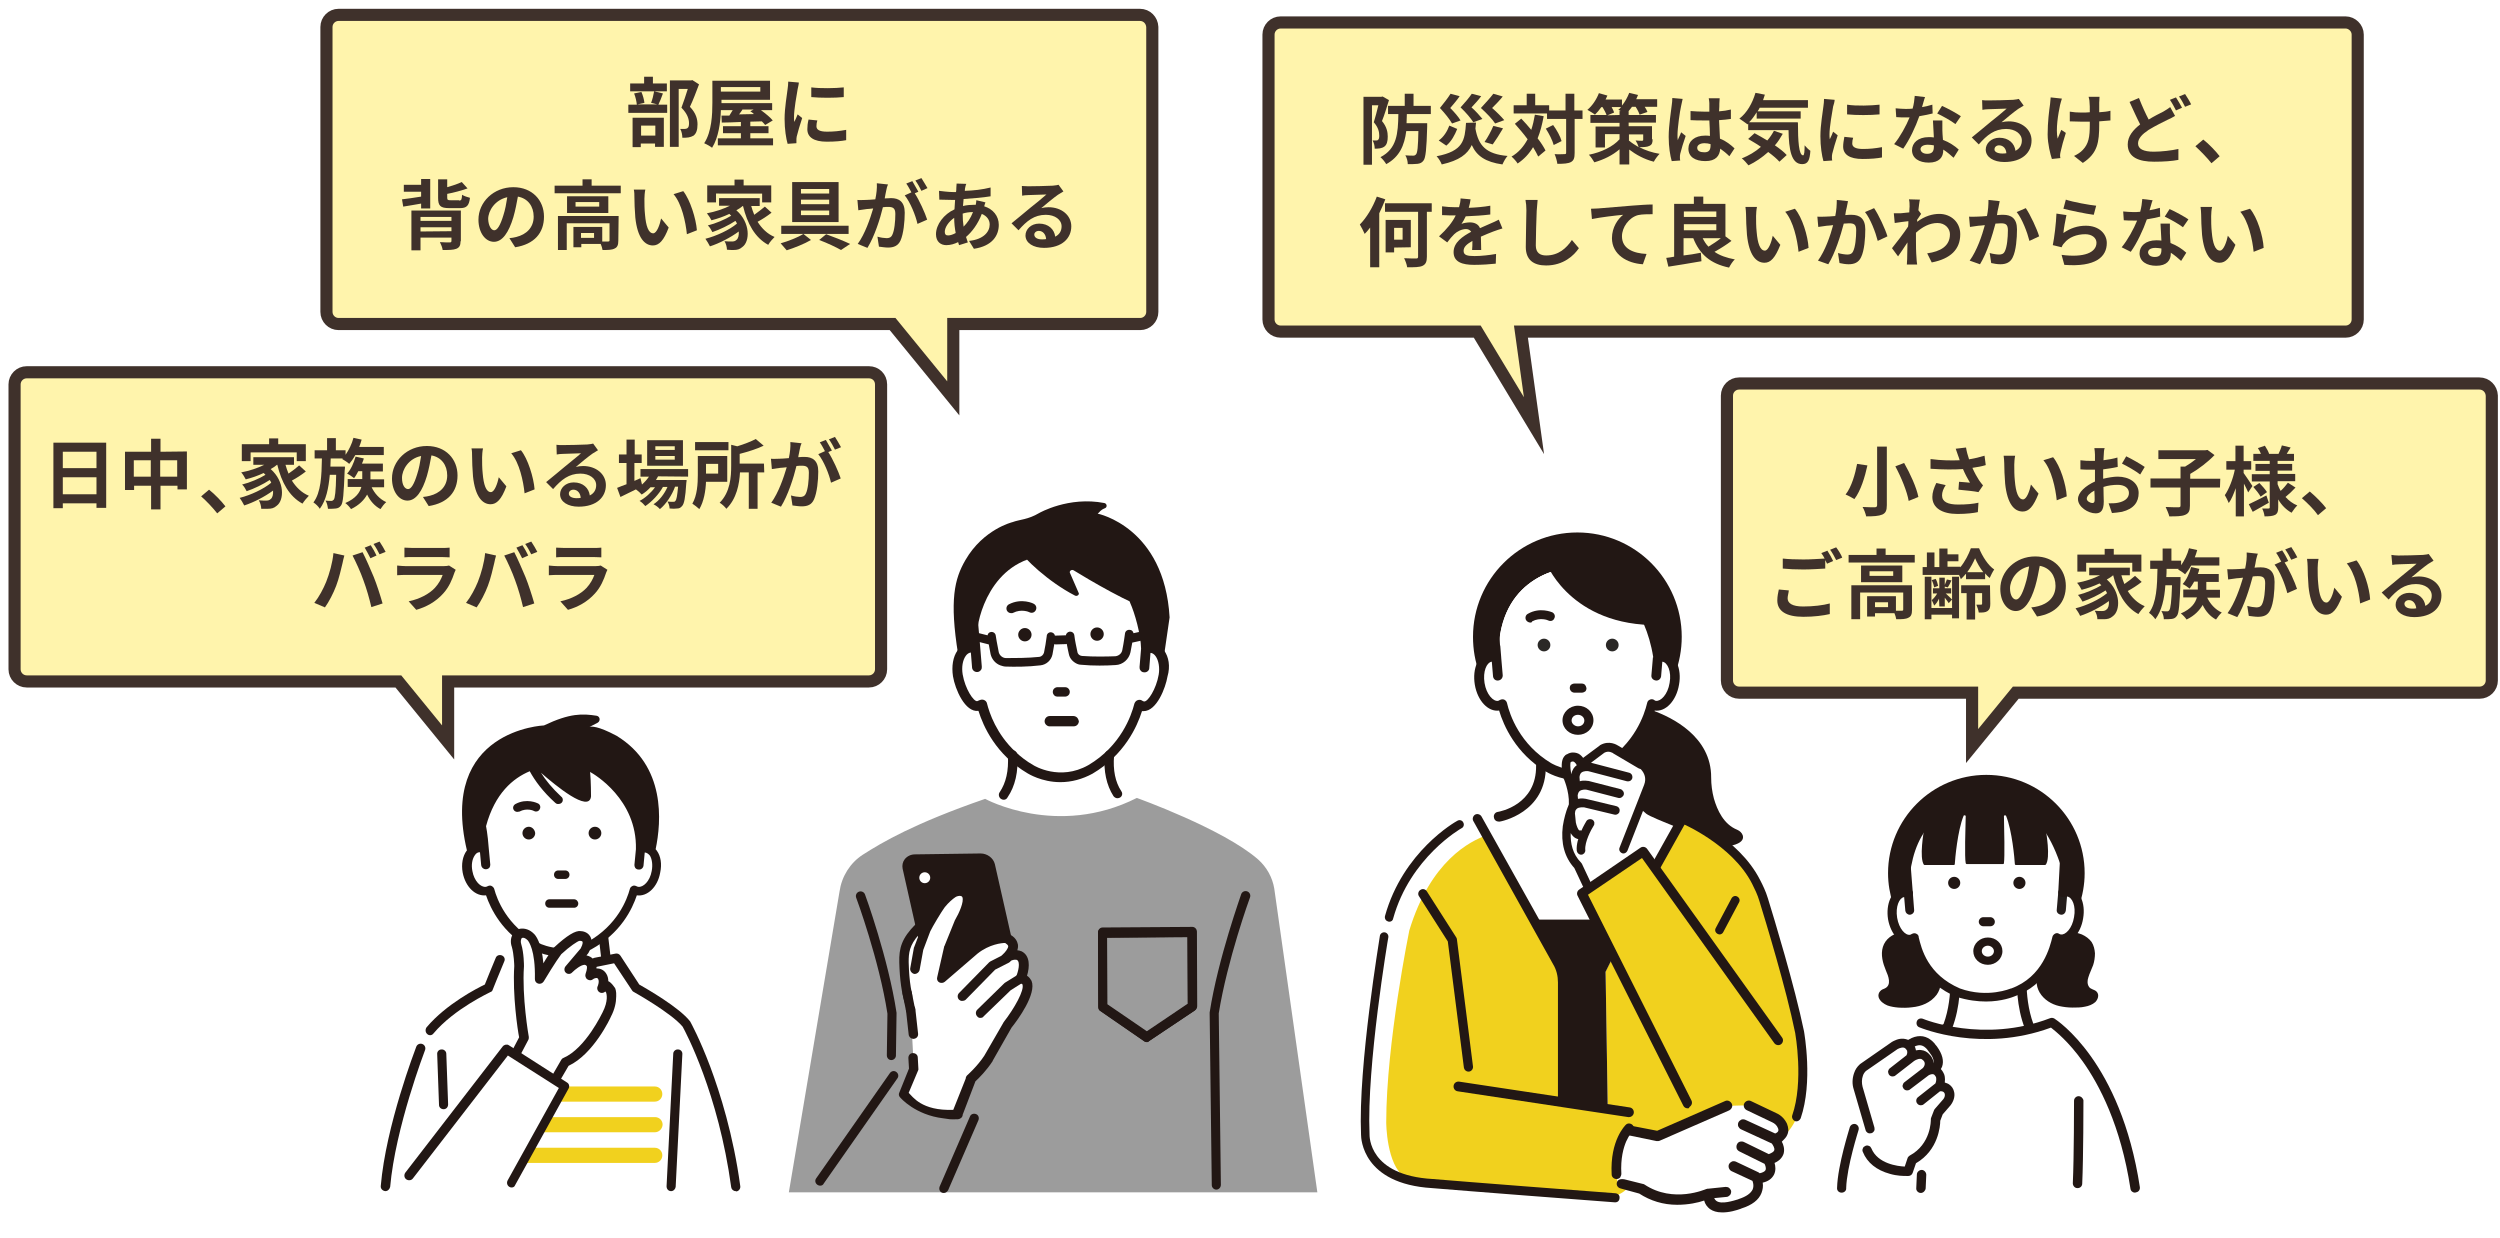 <?xml version="1.0" encoding="utf-8"?>
<!-- Generator: Adobe Illustrator 27.7.0, SVG Export Plug-In . SVG Version: 6.00 Build 0)  -->
<svg version="1.1" id="レイヤー_2" xmlns="http://www.w3.org/2000/svg" xmlns:xlink="http://www.w3.org/1999/xlink" x="0px"
	 y="0px" width="824px" height="408px" viewBox="0 0 824 408" style="enable-background:new 0 0 824 408;" xml:space="preserve">
<style type="text/css">
	.st0{fill:none;}
	.st1{fill:#FFF4AC;stroke:#3F312B;stroke-width:4;stroke-miterlimit:10;}
	.st2{fill:#FFFFFF;}
	.st3{fill:#221714;}
	.st4{fill:#F1D11E;}
	.st5{fill:url(#SVGID_1_);}
	.st6{fill:#241D1B;}
	.st7{fill:#2A2826;}
	.st8{fill:#9C9C9C;}
	.st9{fill:#3F312B;}
</style>
<pattern  y="401" width="824" height="456" patternUnits="userSpaceOnUse" id="SVGID_1_2" viewBox="0 -456 824 456" style="overflow:visible;">
	<g>
		<rect y="-456" class="st0" width="824" height="456"/>
		<g>
			<rect y="-456" class="st0" width="824" height="456"/>
			<g>
				<rect y="-456" class="st0" width="824" height="456"/>
				<g>
					<rect y="-456" class="st0" width="824" height="456"/>
					<g>
						<rect y="-456" class="st0" width="824" height="456"/>
					</g>
				</g>
			</g>
		</g>
	</g>
</pattern>
<g id="レイヤー_1_00000158004731437467261370000001457008686257175693_">
	<path class="st1" d="M773.1,7.4h-351c-2.2,0-4,1.8-4,4v93.9c0,2.2,1.8,4,4,4h64.8l18.7,31l-4.3-31h271.8c2.2,0,4-1.8,4-4V11.4
		C777.1,9.2,775.2,7.4,773.1,7.4z"/>
	<path class="st1" d="M817.2,126.4H573.2c-2.2,0-4,1.8-4,4v93.9c0,2.2,1.8,4,4,4H650v17.6l14.4-17.6h152.9c2.2,0,4-1.8,4-4v-93.9
		C821.2,128.2,819.5,126.4,817.2,126.4z"/>
	<path class="st1" d="M286.4,122.7H8.8c-2.2,0-4,1.8-4,4v93.9c0,2.2,1.8,4,4,4h122.5l16.4,20.1v-20.1h138.7c2.2,0,4-1.8,4-4v-93.9
		C290.4,124.4,288.6,122.7,286.4,122.7z"/>
	<path class="st1" d="M375.7,4.9H111.6c-2.2,0-4,1.8-4,4v93.9c0,2.2,1.8,4,4,4h182.6l20,24.5v-24.5h61.6c2.2,0,4-1.8,4-4V8.9
		C379.7,6.7,378,4.9,375.7,4.9z"/>
	<g>
		<path class="st2" d="M162.6,330.1c0,0,8.5-4.8,7.6-26h28.3c0,0,0.2,16.6,6.5,22.2C205,326.3,196.9,344.6,162.6,330.1z"/>
		<path class="st2" d="M242.5,391c-4.1-31.9-14.8-51.4-14.8-51.4l0,0c-2.9-4.8-13.4-11.3-18.2-14.2c-0.6-0.4-5.9-10.3-6.4-9.8
			c0,0-12.7,3.1-12.8,3.1c-0.2-0.2-6.6,0.1-6.9,0c0,0-2-0.9-6.9-0.7c-4.5-1.4-7.1-1.2-9.7-2.1c-1.3-0.5-4.6,9-5.9,9.7
			c-0.1,0,0,0,0,0c-0.4-0.1,0.4,0.1,0,0c0,0-15.8,8.3-19.2,14c0,0-10.7,19.4-14.8,51.4c0,0.1,0.1,0.2,0.2,0.2l57.5-0.2l57.5,0.2
			C242.4,391.3,242.5,391.2,242.5,391z"/>
		<path class="st3" d="M221.2,392.6C221.2,392.6,221.1,392.6,221.2,392.6c-0.9,0-1.5-0.7-1.5-1.6l2.2-43.7c0-0.8,0.8-1.5,1.6-1.4
			c0.8,0,1.5,0.7,1.4,1.6l-2.2,43.7C222.6,391.9,222,392.6,221.2,392.6z"/>
		<path class="st3" d="M146.2,365.6L146.2,365.6c0.9,0,1.5-0.7,1.5-1.6l-0.6-16.7c0-0.8-0.8-1.5-1.6-1.4c-0.8,0-1.5,0.7-1.4,1.6
			l0.6,16.7C144.7,365,145.4,365.6,146.2,365.6z"/>
		<path class="st4" d="M215.8,363.1h-31.7c-1.4,0-2.5-1.1-2.5-2.5c0-1.4,1.1-2.5,2.5-2.5h31.7c1.4,0,2.5,1.1,2.5,2.5
			C218.3,362,217.2,363.1,215.8,363.1z"/>
		<path class="st4" d="M215.8,373.2h-39.6c-1.4,0-2.5-1.1-2.5-2.5c0-1.4,1.1-2.5,2.5-2.5h39.7c1.4,0,2.5,1.1,2.5,2.5
			C218.3,372.1,217.2,373.2,215.8,373.2z"/>
		<path class="st4" d="M215.8,383.3h-52.6c-1.4,0-2.5-1.1-2.5-2.5c0-1.4,1.1-2.5,2.5-2.5h52.6c1.4,0,2.5,1.1,2.5,2.5
			C218.3,382.2,217.2,383.3,215.8,383.3z"/>
		<path class="st2" d="M194.3,311.6c10.5-5.8,13.8-14.8,14.7-18.4c0.4,0.2,0.7,0.4,1.2,0.4c2.7,0.4,5.4-2.4,6.1-6.3
			c0.7-3.9-0.8-7.4-3.5-7.8c-0.6-0.1-1.2,0-1.8,0.2l0,0c-2.7-26-21.5-27.8-25.8-27.4c-4.3-0.4-21.6,0-26,23.2l0.2,4.2
			c-0.6-0.2-1.2-0.3-1.8-0.2c-2.7,0.4-4.2,3.9-3.5,7.8c0.7,3.9,3.5,6.7,6.1,6.3c0.4-0.1,0.8-0.2,1.2-0.4c0.9,3.5,4.3,12.6,14.7,18.4
			C176.1,311.6,184.6,316.6,194.3,311.6z"/>
		<path class="st3" d="M216.5,280.4c-0.1-0.2-0.3-0.3-0.4-0.5c1.9-9.1,3.4-27.5-12.9-37.4c-6.2-3.3-8.3-3.1-8.9-2.9l2.7-1.4
			c1-0.6,0.8-2.1-0.4-2.3c-4.6-0.7-8.7-0.9-17.3,3.2c0,0-34.8,1.4-25.4,41.2c0,0,0,0.1-0.1,0.1c-1.3,1.8-1.8,4.4-1.3,7.2
			c0.9,4.7,4.2,7.9,7.7,7.5c1.5,4.4,5.3,12.4,14.9,17.7c0.2,0.1,4.3,2.5,10,2.5c3.4,0,6.7-0.8,9.8-2.4c9.7-5.3,13.5-13.3,15-17.8
			c3.5,0.5,6.9-2.8,7.7-7.5C218.2,284.8,217.8,282.2,216.5,280.4z M214.8,287.1c-0.6,3.4-2.8,5.4-4.4,5.2c-0.2,0-0.4-0.1-0.6-0.2
			c-0.4-0.2-0.9-0.3-1.3-0.1c-0.4,0.2-0.8,0.5-0.9,1c-0.9,3.4-4.1,12-14,17.5c-8.7,4.5-16.3,0.2-16.7,0c-9.9-5.5-13.1-14.1-14-17.5
			c-0.1-0.4-0.5-0.8-0.9-1s-0.9-0.1-1.3,0.1c-0.2,0.1-0.4,0.2-0.6,0.2c-1.6,0.2-3.8-1.8-4.4-5.2c-0.4-2-0.1-3.9,0.8-5.2
			c0.4-0.6,0.9-1,1.5-1c0.1,0,0.1,0,0.2,0l0.4,4.3c0.1,0.7,0.7,1.3,1.5,1.3h0.1c0.4,0,0.8-0.2,1.1-0.5c0.2-0.3,0.3-0.6,0.3-1
			l-0.5-5.3l0,0l-0.3-3.3c-0.2-1.8-0.4-3.1-0.6-4.1c2.9-10.8,8.9-15.8,14.4-18.1c1.7,3.1,4.3,6.7,8.4,10.4c0.2,0.2,0.5,0.4,0.9,0.4
			c0.5,0,0.9-0.1,1.2-0.4s0.4-0.6,0.4-1c0-0.4-0.2-0.8-0.5-1c-3-2.8-5.2-5.5-6.7-7.9c4.7,4.1,15.9,13.4,16.5,7.8c0,0,0-5.1-0.3-8.1
			c0,0,0,0,0.1,0.1c1.3,0.7,15.4,9,15,25.4l-0.5,5.2c0,0.3,0.1,0.7,0.3,1c0.3,0.3,0.6,0.5,1.1,0.5c0.8,0.1,1.5-0.5,1.6-1.3l0.4-4.3
			c0.1,0,0.1,0,0.2,0c0.5,0.1,1,0.4,1.5,1C214.9,283.1,215.2,285.1,214.8,287.1z"/>
		<g>
			<g>
				<path class="st3" d="M196.1,272.5c-1.1,0-2.1,0.9-2.1,2.1c0,1.1,0.9,2.1,2.1,2.1c1.1,0,2.1-0.9,2.1-2.1
					C198.2,273.5,197.3,272.5,196.1,272.5z"/>
				<path class="st3" d="M174.3,272.5c-1.1,0-2.1,0.9-2.1,2.1c0,1.1,0.9,2.1,2.1,2.1c1.1,0,2.1-0.9,2.1-2.1
					C176.3,273.5,175.4,272.5,174.3,272.5z"/>
			</g>
			<path class="st3" d="M186.3,286.9H184c-0.8,0-1.4,0.6-1.4,1.4s0.6,1.4,1.4,1.4h2.3c0.8,0,1.4-0.6,1.4-1.4
				S187.1,286.9,186.3,286.9z"/>
			<path class="st3" d="M189.2,296.4h-8.1c-0.8,0-1.4,0.6-1.4,1.4s0.6,1.4,1.4,1.4h8.1c0.8,0,1.4-0.6,1.4-1.4
				C190.6,297.1,190,296.4,189.2,296.4z"/>
		</g>
		<path class="st3" d="M170.5,267.6c-0.5,0-1-0.3-1.2-0.7c-0.4-0.7-0.1-1.5,0.6-1.9c3.7-2,7.2-0.3,7.4-0.2c0.7,0.3,1,1.2,0.6,1.9
			c-0.3,0.7-1.2,1-1.9,0.6c-0.1-0.1-2.4-1.1-4.8,0.2C170.9,267.5,170.7,267.6,170.5,267.6z"/>
		<g>
			<path class="st2" d="M172.7,342.1c0,0-2.3-13.3-1.6-23.7c0,0,0-4.1-0.8-6.8c-0.3-1-0.3-2.1,0.2-3c0.6-1.3,2.7-1.7,4.5,0.1
				c0,0,3.1,2.5,2.9,13.9c0,0,4.2-7,6-9.3c0,0,5.8-5.3,7.4-4.9c0,0,4,0,1.4,4.9l-5.1,6c0,0,4.6-4.9,7-2.1c0,0,1.2,0.7,0,4.2
				c0,0,1.8-1.4,3.3-0.5c0,0,2.1,1.2,0.7,4.6c0,0,0.7-2.6,2.8,0.7c0,0,1.4,2.8-1.2,7.9c0,0-5.6,12.3-13.7,15.8l-4.9,8.4l-13.5-7.4
				L172.7,342.1z"/>
			<path class="st3" d="M202.7,325.6l-0.1-0.1c-0.5-0.7-1.2-1.7-2.1-2.1c0-1.9-1-3.2-1.9-3.7c-0.6-0.4-1.3-0.5-2-0.5
				c0.1-1.8-0.6-2.6-1-3c-0.6-0.7-1.4-1.1-2.3-1.3l0.5-0.6c0.1-0.1,0.1-0.2,0.2-0.3c1.2-2.2,1.3-4.1,0.5-5.4
				c-0.9-1.5-2.6-1.7-3.1-1.7c-1.7-0.3-4.6,1.5-8.7,5.3c-0.1,0.1-0.1,0.1-0.2,0.2c-0.9,1.1-2.3,3.2-3.4,5.1
				c-0.6-6.9-2.6-9.3-3.2-9.8c-1.3-1.3-2.9-1.8-4.4-1.6c-1.2,0.2-2.1,0.9-2.6,1.9c-0.6,1.3-0.7,2.7-0.2,4.1c0.7,2.4,0.8,6.1,0.8,6.3
				c-0.6,9.5,1.1,21,1.6,23.5l-4.4,8.4c-0.4,0.7-0.1,1.7,0.6,2.1l13.5,7.4c0.2,0.1,0.5,0.2,0.7,0.2c0.5,0,1.1-0.3,1.3-0.8l4.6-7.9
				c8.3-3.9,13.8-15.8,14-16.3c1.2-2.3,1.7-4.6,1.7-6.6C203.2,326.7,202.8,325.8,202.7,325.6z M174.1,342.8c0.2-0.3,0.2-0.7,0.2-1
				c-0.1-0.5-2.3-13.3-1.6-23.3v-0.1c0-0.2,0-4.3-0.9-7.2c-0.2-0.7-0.2-1.3,0.1-1.9c0-0.1,0.1-0.1,0.3-0.2c0.5-0.1,1.1,0.2,1.7,0.8
				c0,0,0,0,0.1,0.1c0.2,0.3,2.5,3,2.3,12.7c0,0.7,0.4,1.3,1.1,1.5c0.7,0.2,1.4-0.1,1.8-0.7c0.4-0.7,4.1-6.8,5.8-9
				c2.8-2.6,5.4-4.3,6-4.4c0.1,0,0.1,0,0.3,0s0.6,0.1,0.7,0.3c0,0,0.3,0.5-0.6,2.2l-5,5.9c-0.5,0.6-0.5,1.6,0.1,2.1
				c0.6,0.6,1.6,0.5,2.1-0.1c1-1,2.9-2.5,4.1-2.5c0.2,0,0.4,0.1,0.6,0.3l0.1,0.1c0.1,0.2,0.2,0.9-0.4,2.6c-0.2,0.6,0,1.4,0.6,1.8
				c0.6,0.4,1.3,0.4,1.8,0c0.2-0.2,1-0.6,1.5-0.4c0.1,0.1,0.8,0.6,0.2,2.4c-0.1,0.2-0.1,0.3-0.2,0.5c-0.2,0.8,0.2,1.6,1,1.9
				c0.6,0.2,1.2,0,1.6-0.4c0.1,0.1,0.2,0.2,0.3,0.4c0.1,0.4,0.8,2.6-1.2,6.5c-0.1,0.1-5.5,11.8-12.9,15c-0.3,0.1-0.6,0.4-0.7,0.6
				l-4.1,7.1l-10.8-6L174.1,342.8z"/>
		</g>
		<path class="st3" d="M141.8,341.2c-0.4,0-0.7-0.1-1-0.4c-0.6-0.5-0.7-1.5-0.2-2.2c6.5-7.7,16.7-12.9,19.2-14.1
			c0.6-1.5,2.2-5.5,3.6-8.8c0.3-0.8,1.2-1.1,2-0.8c0.8,0.3,1.2,1.2,0.8,2c-1.7,4.1-3.8,9.2-3.8,9.3c-0.1,0.4-0.4,0.7-0.8,0.8
			c-0.1,0.1-11.9,5.5-18.7,13.6C142.6,341,142.2,341.2,141.8,341.2z"/>
		<path class="st3" d="M127,392.6L127,392.6c-0.9-0.1-1.6-0.8-1.5-1.7c1.7-19.9,11.3-44.8,11.7-45.9c0.3-0.8,1.2-1.2,2-0.9
			c0.8,0.3,1.2,1.2,0.9,2c-0.1,0.3-9.8,25.6-11.5,45.1C128.4,392,127.8,392.6,127,392.6z"/>
		<g>
			<polygon class="st2" points="167,345.9 134.9,387.5 168.6,389.9 186.2,358.2 			"/>
			<path class="st3" d="M168.6,391.4c-0.3,0-0.5-0.1-0.7-0.2c-0.7-0.4-1-1.3-0.6-2.1l16.9-30.5l-16.8-10.7l-31.3,40.5
				c-0.5,0.7-1.5,0.8-2.2,0.3s-0.8-1.5-0.3-2.2l32.1-41.6c0.5-0.6,1.4-0.8,2-0.4l19.2,12.3c0.7,0.4,0.9,1.3,0.5,2l-17.6,31.8
				C169.6,391.2,169.1,391.4,168.6,391.4z"/>
		</g>
		<path class="st3" d="M242.5,392.6c-0.8,0-1.4-0.6-1.5-1.3c-4.2-30.9-15.1-51.3-16-52.9c-3.7-4.5-16-11.4-16.2-11.5
			c-0.2-0.1-0.4-0.3-0.5-0.5l-5.9-8.9l-5.9,1.2c-0.8,0.2-1.6-0.4-1.8-1.2s0.4-1.6,1.2-1.8l7-1.4c0.6-0.1,1.2,0.1,1.6,0.7l6.2,9.5
			c2.1,1.2,13.2,7.5,16.8,12.2c0,0.1,0.1,0.1,0.1,0.2c0.1,0.2,3,5.4,6.5,14.7c3.2,8.6,7.6,22.4,9.9,39.4c0.1,0.8-0.5,1.6-1.3,1.7
			C242.6,392.6,242.5,392.6,242.5,392.6z"/>
		<path class="st3" d="M199.6,316.7c-0.8,0-1.4-0.6-1.5-1.4l-0.7-6c-0.1-0.8,0.5-1.6,1.4-1.7c0.8-0.1,1.6,0.5,1.7,1.4l0.7,6
			c0.1,0.8-0.5,1.6-1.4,1.7C199.7,316.7,199.6,316.7,199.6,316.7z"/>
	</g>
	<g>
		<g>
			<path class="st2" d="M655.1,348.3c-6.6-0.4-17.3-6.5-17.3-6.5l4.2-3.3c3.9-10.2,2.1-21.5,2.1-21.5l11.4,7l11.4-7
				c0,0-1.8,11.4,2.1,21.5l4.2,3.3c0,0-10.7,6.2-17.3,6.5l0,0c-0.1,0-0.2,0-0.3,0C655.2,348.3,655.2,348.3,655.1,348.3L655.1,348.3z
				"/>
			<path class="st3" d="M674,340.5l-3.8-3c-3.5-9.6-1.9-20.2-1.9-20.3c0.1-0.6-0.2-1.2-0.7-1.5s-1.2-0.3-1.7,0l-10.5,6.5l-10.5-6.5
				c-0.5-0.3-1.2-0.3-1.7,0s-0.8,0.9-0.7,1.5c0,0.1,1.6,10.8-1.9,20.3l-3.8,3c-0.4,0.3-0.6,0.8-0.6,1.3s0.3,1,0.8,1.2
				c0.4,0.3,10.8,6.2,17.7,6.7c0.1,0,0.3,0.1,0.4,0.1c0.1,0,0.2,0,0.3,0l0,0l0,0c0.3,0,0.5,0,0.7,0c6.9-0.6,17.3-6.5,17.7-6.7
				c0.4-0.3,0.7-0.7,0.8-1.2C674.6,341.3,674.4,340.8,674,340.5z M670.2,341.5c-3.6,1.9-10.1,5-14.6,5.2c-0.1,0-0.1,0-0.2,0l0,0l0,0
				c-0.1,0-0.1,0-0.2,0c-4.5-0.2-11-3.3-14.6-5.2l2.3-1.8c0.2-0.2,0.4-0.4,0.5-0.7c2.8-7.3,2.8-15,2.5-19.1l8.7,5.3
				c0.5,0.3,1.1,0.3,1.6,0l8.7-5.3c-0.3,4.1-0.3,11.9,2.5,19.1c0.1,0.3,0.3,0.5,0.5,0.7L670.2,341.5z"/>
		</g>
		<g>
			<g>
				<path class="st2" d="M689.2,351.4c-6-9.2-11.5-14-11.7-14.2c-0.4-0.4-1-0.4-1.5-0.2c-0.1,0-7.3,3.6-19.5,4.1
					c-11.4,0.5-22-4.1-22.2-4.2c-0.5-0.2-1-0.1-1.4,0.2c-0.2,0.2-5.7,5.1-11.7,14.2c-5.5,8.4-12.5,22.3-14.4,40.2h96.6
					C701.8,373.6,694.8,359.8,689.2,351.4z"/>
				<pattern  id="SVGID_1_" xlink:href="#SVGID_1_2" patternTransform="matrix(0.613 0 0 -0.613 -17215.836 -32952.137)">
				</pattern>
				<path class="st5" d="M689.2,351.4c-6-9.2-11.5-14-11.7-14.2c-0.4-0.4-1-0.4-1.5-0.2c-0.1,0-7.3,3.6-19.5,4.1
					c-11.4,0.5-22-4.1-22.2-4.2c-0.5-0.2-1-0.1-1.4,0.2c-0.2,0.2-5.7,5.1-11.7,14.2c-5.5,8.4-12.5,22.3-14.4,40.2h96.6
					C701.8,373.6,694.8,359.8,689.2,351.4z"/>
			</g>
		</g>
		<g>
			<path class="st3" d="M638.2,314.4c0.2-1.6,0.8-3,0.9-4.6c0-1.4-0.6-2.8-1.8-3.5c-1-0.5-1.9-0.3-2.9,0.1c-1.1,0.5-2.5,0.4-3.7,0.5
				c-1.5,0.1-3,0.1-4.4,0.4c-2.6,0.6-4.9,2.2-5.7,4.8c-0.8,2.6,0,5.4,1,7.8c0.8,1.8,2,4.8-0.4,5.9c-0.5,0.2-1.1,0.4-1.5,0.9
				c-0.5,0.5-0.7,1.3-0.5,2c0.4,1.3,1.7,2.2,2.9,2.7c1.1,0.4,2.4,0.6,3.6,0.7c1.5,0.1,3,0.1,4.5-0.1c3.1-0.3,6.1-1.5,8.1-4.1
				c0.8-1.1,1.3-2.5,1.4-3.9c0.1-1.7-0.6-3.4-1-5.1C638.2,317.5,638.2,316,638.2,314.4z"/>
			<path class="st3" d="M691,326.8c-0.7-0.7-2-0.7-2.5-1.6c-0.6-0.9-0.5-2.1-0.2-3c0.4-1.4,1.1-2.7,1.6-4.1c0.4-1.2,0.6-2.6,0.6-3.9
				c-0.1-1.3-0.4-2.6-1.1-3.7c-0.8-1.1-1.9-1.9-3.2-2.5c-2.7-1.1-5.6-0.8-8.4-1.2c-0.5-0.1-1-0.2-1.5-0.4c-0.4-0.2-0.8-0.3-1.2-0.4
				c-1.6-0.2-3,1.3-3.3,2.7c-0.3,1.7,0.5,3.4,0.7,5.1c0.3,1.7,0.2,3.4-0.2,5.1c-0.4,1.5-0.9,3-1,4.5c-0.1,1.3,0.3,2.6,1,3.8
				c1.4,2.3,3.8,3.8,6.4,4.4c1.4,0.3,2.9,0.5,4.4,0.5c1.4,0,2.8,0,4.1-0.3c1.2-0.2,2.5-0.7,3.4-1.5
				C691.4,329.5,692.1,327.9,691,326.8z"/>
		</g>
		<path class="st2" d="M645.5,327c-11.5-5-13.6-14.3-14.5-18.1c-0.4,0.2-0.7,0.4-1.2,0.5c-2.6,0.4-5.3-2.6-6-6.9
			c-0.7-4.2,0.8-8,3.5-8.5c0.6-0.1,1.2,0,1.8,0.2l0,0c0.7-16.4,5.7-27.8,26.3-32.1c6.9,1.4,18.7,4.1,24.8,26.1l-0.2,6
			c0.6-0.2,1.2-0.3,1.8-0.2c2.6,0.4,4.2,4.2,3.5,8.5c-0.7,4.2-3.4,7.3-6,6.9c-0.4-0.1-0.8-0.2-1.2-0.5c-0.9,3.8-3.6,14.2-14.5,18.1
			C663.5,327,655.5,330.6,645.5,327z"/>
		<g>
			<path class="st3" d="M627.2,294c0.6-0.1,1.2,0,1.8,0.2c0.7-16.4,5.7-27.8,26.3-32.1c6.9,1.4,18.7,4.1,24.8,26.1l-0.2,6
				c0.6-0.2,1.2-0.3,1.8-0.2c1.8,0.3,3.1,2.2,3.5,4.7c1.2-3.4,1.9-7.1,1.9-10.9c0-17.9-14.5-32.4-32.4-32.4s-32.4,14.5-32.4,32.4
				c0,3.5,0.6,6.9,1.6,10C624.4,295.8,625.6,294.3,627.2,294z"/>
		</g>
		<g>
			<path class="st3" d="M629.5,301.5L629.5,301.5c0.9-0.1,1.5-0.8,1.4-1.6l-1.3-16.7c-0.1-0.8-1.3,4-2.1,4c-0.8,0.1,0,6.4,0,7.2
				l0.5,5.8C628.1,300.9,628.7,301.5,629.5,301.5z"/>
		</g>
		<g>
			<path class="st6" d="M679.4,301.5c0.8,0,1.4-0.6,1.5-1.4l0.5-5.8c0.1-0.8-0.5-1.5-1.4-1.6c-0.8-0.1-1.5,0.5-1.6,1.4l-0.5,5.8
				C677.8,300.7,678.4,301.4,679.4,301.5L679.4,301.5z"/>
		</g>
		<path class="st3" d="M654.6,330.1c5.2,0,8.9-1.5,9.4-1.7c10.5-3.8,13.8-12.9,15-17.6c3.4,0.5,6.8-3,7.6-8.1
			c0.9-5.1-1.2-9.6-4.7-10.2c-0.2,0-0.3,0-0.5-0.1l0.1-2.7c0-0.8,1.3-8.4,0.5-8.4s-2.8-1.2-2.9-0.4l-0.7,13.2c0,0.5,0.2,1,0.6,1.3
			c0.4,0.3,0.9,0.3,1.4,0.2c0.4-0.1,0.7-0.2,1-0.1c1.6,0.3,2.9,3.1,2.2,6.8c-0.6,3.7-2.8,5.9-4.3,5.7c-0.2,0-0.4-0.1-0.6-0.2
			c-0.4-0.3-0.9-0.3-1.3-0.1c-0.4,0.2-0.8,0.6-0.9,1c-0.8,3.3-3.2,13.3-13.6,17.1h-0.1c-0.1,0-7.6,3.3-16.8,0
			c-10.7-4.6-12.7-13.2-13.6-16.9v-0.2c-0.1-0.5-0.4-0.8-0.9-1c-0.4-0.2-0.9-0.1-1.3,0.1c-0.2,0.1-0.4,0.2-0.6,0.3
			c-1.6,0.3-3.7-2-4.3-5.6c-0.6-3.7,0.7-6.5,2.2-6.8c0.3-0.1,0.6,0,1,0.1c0.8,0.3,1.6,0,1.9-0.8c0.3-0.8,0-1.6-0.8-1.9
			c-0.9-0.4-1.8-0.5-2.6-0.3c-3.5,0.6-5.5,5.1-4.7,10.2c0.9,5,4.2,8.6,7.6,8.1c1.2,4.6,4.2,12.9,15,17.5h0.1
			C648.5,329.7,651.8,330.1,654.6,330.1z"/>
		<path class="st3" d="M644.1,289c1.1,0,2,0.9,2,2c0,1.1-0.9,2-2,2s-2-0.9-2-2C642.1,289.9,643,289,644.1,289z"/>
		<path class="st3" d="M665.6,289c1.1,0,2,0.9,2,2c0,1.1-0.9,2-2,2s-2-0.9-2-2C663.6,289.9,664.5,289,665.6,289z"/>
		<path class="st3" d="M656,305.3h-2.3c-0.8,0-1.5-0.7-1.5-1.5s0.7-1.5,1.5-1.5h2.3c0.8,0,1.5,0.7,1.5,1.5
			C657.5,304.7,656.8,305.3,656,305.3z"/>
		<path class="st3" d="M674,271.6c-0.1-0.6-0.2-1-0.2-1.1l0,0c-4.4-11.2-14.9-13.5-18.8-14v-0.1c0,0-0.3,0-0.7,0c0,0,0,0-0.1,0
			c-0.4,0-0.7,0-0.7,0v0.1c-3.9,0.5-14.4,2.8-18.8,14l0,0c0,0.1-0.1,0.5-0.2,1.1c-0.6,3-1.9,11.1-0.4,13.4c0.1,0.1,0.2,0.1,0.3,0.1
			h9.6c0.2,0,0.3-0.1,0.3-0.3c0.1-1.7,0.9-11,2.9-15.9c0.1-0.3,0.7-0.2,0.7,0.1c-0.1,3.9-0.4,13.7,0,15.5c0,0.1,0.2,0.3,0.3,0.3h2.3
			h7.4h2.3c0.2,0,0.3-0.1,0.3-0.3c0.3-1.8,0.1-11.6,0-15.5c0-0.3,0.5-0.4,0.7-0.1c2,4.9,2.8,14.2,2.9,15.9c0,0.2,0.2,0.3,0.3,0.3
			h9.6c0.1,0,0.2-0.1,0.3-0.1C675.9,282.7,674.5,274.6,674,271.6z"/>
		<path class="st3" d="M655.2,318c-2.7,0-4.8-2-4.8-4.5s2.2-4.5,4.8-4.5c2.7,0,4.8,2,4.8,4.5S657.8,318,655.2,318z M655.2,311.7
			c-1.1,0-2,0.8-2,1.8s0.9,1.8,2,1.8s2-0.8,2-1.8S656.2,311.7,655.2,311.7z"/>
		<g>
			<path class="st3" d="M685.1,361.3c-0.8,0-1.5,0.7-1.5,1.5c0,0.2,0,18.7-0.4,27.2c0,0.8,0.6,1.6,1.5,1.6h0.1
				c0.8,0,1.5-0.6,1.5-1.5c0.4-8.6,0.4-27.2,0.4-27.4C686.6,362,685.9,361.3,685.1,361.3z"/>
		</g>
		<g>
			<g>
				<path class="st2" d="M636.5,345c-0.9-1.2-4.5-4.6-10,2l7.6,6.6c0,0,8.2-0.9,3.1-7.8C637,345.5,636.7,345.3,636.5,345z"/>
				<path class="st3" d="M638.4,344.9c-0.2-0.2-0.3-0.4-0.5-0.6c-0.1-0.1-0.2-0.2-0.2-0.3c-0.6-0.7-2.3-2.5-4.8-2.5l0,0
					c-2.5,0-5,1.5-7.5,4.5c-0.5,0.6-0.5,1.6,0.2,2.1l7.6,6.6c0.3,0.2,0.6,0.4,1,0.4c0.1,0,0.1,0,0.2,0c0.5-0.1,4.5-0.6,5.7-3.5
					C640.8,349.7,640.2,347.4,638.4,344.9z M637.2,350.3c-0.4,0.8-1.6,1.4-2.7,1.6l-5.9-5.1c1.5-1.5,2.9-2.3,4.1-2.3l0,0
					c1.2,0,2.1,0.9,2.5,1.4c0.1,0.1,0.2,0.3,0.3,0.4c0.1,0.1,0.2,0.3,0.3,0.4C637.1,348.3,637.5,349.5,637.2,350.3z"/>
			</g>
			<g>
				<path class="st2" d="M642.6,360.3c-0.6-2.7-3.6-2-3.6-2c1-2.3,0.4-3.7,0.4-3.7c-1.3-3.2-4.6-1.3-4.6-1.3
					c2.3-2.4,0.3-4.5,0.3-4.5c-2.1-2.7-5.5,0.3-5.5,0.3c1.1-1.9,0.3-3.3,0.3-3.3c-1.7-3.3-5.3-1-5.3-1l-10.5,7.3
					c-0.8,0.7-1.2,1.5-1.5,2.3c-0.5,1.4-0.5,3-0.1,4.5l3.9,13.4l-0.8,6.8c3,7.5,13.5,7,13.5,7l1.3-3.8c8-4.3,7.8-13.3,7.8-13.3
					l1-2.6c1.3-1.5,2.2-2.5,2.8-3.2C642.5,362.4,642.8,361.3,642.6,360.3z"/>
				<path class="st3" d="M644.1,360c-0.2-1.1-0.8-2-1.7-2.6c-0.4-0.3-0.9-0.4-1.4-0.6c0.2-1.5-0.1-2.6-0.3-2.9
					c-0.7-1.6-1.8-2.3-2.6-2.6c-0.3-0.1-0.5-0.2-0.8-0.2c0.1-1.5-0.5-2.7-1.2-3.4c-0.8-1-1.8-1.5-2.9-1.6c-0.6-0.1-1.1,0-1.7,0.1
					c-0.1-0.6-0.3-1.1-0.4-1.3c-0.8-1.6-2-2.2-2.9-2.4c-2.2-0.6-4.2,0.7-4.6,0.9l-10.5,7.3c-0.1,0-0.1,0.1-0.1,0.1
					c-0.9,0.8-1.5,1.7-1.9,2.9c-0.6,1.7-0.7,3.6-0.1,5.4l3.9,13.4c0.1,0.4,0.4,0.7,0.7,0.9c0.4,0.2,0.8,0.2,1.2,0.1
					c0.4-0.1,0.7-0.4,0.9-0.7c0.2-0.4,0.2-0.8,0.1-1.2l-3.9-13.4c-0.3-1.2-0.3-2.5,0.1-3.6c0.2-0.7,0.6-1.2,1-1.6l10.4-7.2
					c0,0,1.2-0.7,2.1-0.5c0.4,0.1,0.7,0.4,1,0.9l0.2-0.1l-0.2,0.2c0.1,0.1,0.3,0.6-0.1,1.5l-5.5,4.3c-0.3,0.2-0.5,0.6-0.6,1
					c0,0.4,0.1,0.8,0.3,1.1c0.3,0.4,0.7,0.6,1.2,0.6c0.3,0,0.7-0.1,0.9-0.3l5.8-4.5l0,0l0,0c0.3-0.3,1.5-1.1,2.5-1
					c0.3,0,0.6,0.2,0.9,0.5c0,0,0,0.1,0.1,0.1c0.3,0.3,0.8,1.2-0.2,2.4l-6.1,4.7c-0.3,0.2-0.5,0.6-0.6,1c-0.1,0.4,0.1,0.8,0.3,1.1
					c0.3,0.4,0.7,0.6,1.2,0.6c0.3,0,0.7-0.1,0.9-0.3l6.2-4.7c0.4-0.2,1.1-0.5,1.6-0.3c0.1,0,0.4,0.2,0.8,0.9c0,0.1,0.3,0.9-0.2,2.1
					l-5.7,4.5c-0.7,0.5-0.8,1.5-0.3,2.1c0.3,0.4,0.7,0.6,1.2,0.6c0.3,0,0.7-0.1,0.9-0.3l5.4-4.3c0.5-0.1,1.4,0,1.6,0.9
					c0.1,0.6-0.1,1.2-0.5,1.7c-0.5,0.6-1.4,1.6-2.7,3.1c-0.1,0.1-0.2,0.3-0.3,0.4l-1,2.6c-0.1,0.2-0.1,0.4-0.1,0.6
					c0,0.3,0.1,8.1-7,11.9c-0.3,0.2-0.6,0.5-0.7,0.9l-0.9,2.7c-2.3-0.1-8.9-0.9-11-6c-0.2-0.4-0.4-0.7-0.8-0.8
					c-0.4-0.2-0.8-0.2-1.2,0s-0.7,0.4-0.8,0.8c-0.2,0.4-0.2,0.8,0,1.2c1.4,3.5,4.5,6,8.9,7.2c2.4,0.7,4.5,0.7,5.6,0.7
					c0.3,0,0.5,0,0.5,0c0.6,0,1.2-0.4,1.4-1l1.1-3.2c7.4-4.3,8-12.3,8-14l0.8-2.1c1-1.2,1.9-2.2,2.6-3
					C643.9,363,644.4,361.4,644.1,360z"/>
			</g>
		</g>
		<path class="st3" d="M633.1,393.2C633.1,393.2,633,393.2,633.1,393.2c-0.9,0-1.6-0.8-1.5-1.6l0.2-4.5c0-0.8,0.8-1.5,1.6-1.5
			s1.5,0.8,1.5,1.6l-0.2,4.5C634.6,392.5,633.9,393.2,633.1,393.2z"/>
		<path class="st3" d="M607,393.1L607,393.1c-0.9,0-1.6-0.7-1.5-1.6c0.2-7.5,4.1-19.5,4.2-20c0.3-0.8,1.1-1.2,1.9-1
			c0.8,0.3,1.2,1.1,1,1.9c0,0.1-3.9,12.1-4.1,19.2C608.6,392.4,607.9,393.1,607,393.1z"/>
		<path class="st3" d="M703.7,393.1c-0.7,0-1.4-0.5-1.5-1.3c-3.2-20.9-10.3-34.3-15.7-41.9c-4.7-6.6-9-10-10.5-11.2
			c-22.8,8.4-42.6,0.2-43.4-0.1c-0.8-0.3-1.1-1.2-0.8-2s1.2-1.1,2-0.8c0.2,0.1,20,8.2,41.9-0.2c0.5-0.2,1-0.1,1.4,0.1
			c0.9,0.6,21.9,14.2,28.2,55.6c0.1,0.8-0.4,1.6-1.3,1.7C703.8,393.1,703.8,393.1,703.7,393.1z"/>
	</g>
	<g>
		<g>
			<path class="st3" d="M491.3,216.6c0.6-0.1,1.3,0,1.9,0.2l1-3.8c1.4-23.4,21.3-26.4,25.7-26c7.9-0.6,24.3,7.6,26.6,29.7
				c0.6-0.3,1.3-0.4,1.9-0.2c2,0.3,3.5,2.6,3.7,5.6c1.4-3.8,2.2-7.9,2.2-12.2c0-19-15.4-34.4-34.4-34.4s-34.4,15.4-34.4,34.4
				c0,4.2,0.7,8.2,2.1,11.9C487.9,219.1,489.3,216.9,491.3,216.6z"/>
			<path class="st3" d="M495.2,232.1c-0.4,0.2-0.8,0.4-1.2,0.5c0,0,0,0-0.1,0c0.6,0.7,1.3,1.4,2,2.1
				C495.6,233.7,495.4,232.8,495.2,232.1z"/>
			<path class="st3" d="M574.4,275.3c-0.3-0.8-0.9-1.4-1.8-1.8c-4.5-1.8-6.6-6.5-7.7-10.3c-0.6-2.3-0.9-4.6-0.9-6.9
				c0.1-13.5-12.9-19.9-19.5-22.2c0.4-0.5,0.9-0.9,1.3-1.4c-0.1,0-0.1,0-0.2,0c-0.4-0.1-0.8-0.2-1.2-0.5c-0.9,3.7-4,13-13.2,19.5
				c-1.9,25.2,25.1,27.5,25.1,27.5C573.5,280.2,575,277.2,574.4,275.3z"/>
		</g>
		<path class="st2" d="M490,275.3c6.2,13,25.1,44.9,25.1,44.9l0.7,42.3l14.1,2.1l-0.7-44.4l15.4-30.9l7.7-16.8
			c-4-1.6-8.7-3.5-9.7-4.3s-2-1.7-2.9-2.7c-2.5-2.5-6.8-11.5-6.9-15.1l-24.9,0.3c-0.1,3.7-2,11.6-4.5,14.2
			c-0.9,0.9-14.9,6.6-16.1,7.2c-3.5,1.6-8.6,4.3-8.6,4.3s0.1,2.1,0.3,5.7C483.3,278.1,487.5,276.2,490,275.3z"/>
		<g>
			<path class="st2" d="M548.2,216.6c-0.6-0.1-1.3,0-1.9,0.2c-2.3-22.2-18.7-30.3-26.6-29.7c-4.4-0.4-24.3,2.6-25.7,26l-1,3.8
				c-0.6-0.3-1.3-0.4-1.9-0.2c-2.7,0.5-4.4,4.4-3.6,8.8c0.7,4.4,3.6,7.6,6.3,7.2c0.4-0.1,0.8-0.2,1.2-0.5c1,4,4.4,14.3,15.2,20.8
				c0,0,8.9,5.7,18.8,0c10.8-6.5,14.3-16.8,15.2-20.8c0.4,0.2,0.8,0.4,1.2,0.5c2.7,0.5,5.6-2.7,6.3-7.2
				C552.7,221,551.1,217.1,548.2,216.6z"/>
			<path class="st2" d="M548.2,216.6c-0.6-0.1-1.3,0-1.9,0.2c-2.3-22.2-18.7-30.3-26.6-29.7c-4.4-0.4-24.3,2.6-25.7,26l-1,3.8
				c-0.6-0.3-1.3-0.4-1.9-0.2c-2.7,0.5-4.4,4.4-3.6,8.8c0.7,4.4,3.6,7.6,6.3,7.2c0.4-0.1,0.8-0.2,1.2-0.5c1,4,4.4,14.3,15.2,20.8
				c0,0,8.9,5.7,18.8,0c10.8-6.5,14.3-16.8,15.2-20.8c0.4,0.2,0.8,0.4,1.2,0.5c2.7,0.5,5.6-2.7,6.3-7.2
				C552.7,221,551.1,217.1,548.2,216.6z"/>
			<g>
				<path class="st7" d="M533.5,212.6c0,1.2-1,2.1-2.1,2.1c-1.2,0-2.1-1-2.1-2.1c0-1.2,1-2.1,2.1-2.1S533.5,211.4,533.5,212.6z"/>
				<path class="st7" d="M511,212.6c0,1.2-1,2.1-2.1,2.1c-1.2,0-2.1-1-2.1-2.1c0-1.2,1-2.1,2.1-2.1S511,211.4,511,212.6z"/>
			</g>
			<path class="st3" d="M548.6,215L548.6,215c-0.3-0.1-0.6-0.1-0.9-0.1l0,0c-1.5-8.4-4.8-14.3-7.3-17.9c-0.2-0.3-0.6-0.5-1-0.6
				s-0.8,0-1.1,0.2s-0.6,0.6-0.6,1c-0.1,0.4,0,0.8,0.2,1.1c2.5,3.5,5.7,9.5,7,17.9c0,0,0,0.1-0.1,0.1l-0.5,5.9
				c-0.1,0.9,0.6,1.6,1.5,1.7c0.9,0.1,1.6-0.6,1.7-1.4l0.4-4.8c0.1,0,0.1,0,0.1,0c1.6,0.3,3,3.2,2.3,7c-0.6,3.8-2.9,6.1-4.5,5.9
				c-0.2,0-0.4-0.1-0.6-0.3c-0.4-0.3-1-0.3-1.4-0.1c-0.5,0.2-0.8,0.6-0.9,1.1c-0.9,3.9-4.2,13.6-14.5,19.8c-8.9,5.1-16.8,0.2-17.2,0
				c-10.3-6.2-13.6-15.9-14.5-19.8c-0.1-0.5-0.5-0.9-0.9-1.1c-0.5-0.2-1-0.1-1.4,0.1c-0.2,0.1-0.4,0.2-0.6,0.3
				c-1.6,0.3-3.9-2.1-4.5-5.9c-0.6-3.8,0.7-6.7,2.3-7h0.1l0.4,4.8c0.1,0.9,0.8,1.5,1.7,1.4c0.9-0.1,1.5-0.8,1.5-1.7l-0.5-5.8v-0.1
				l-0.3-3.7c0-0.2-0.1-0.3-0.1-0.4l-0.5-8.2c-0.1-0.7-0.2,6.1-0.9,7.2c-0.1,0-0.1,0-0.2,0c-0.9,0.1-1.5,0.8-1.5,1.7l0.1,1.7
				c-0.1,0-0.3,0-0.4,0c-3.7,0.6-5.8,5.3-4.9,10.7c0.9,5.3,4.4,9,8,8.5c1.5,5,5.5,14.1,15.4,20.1c0.2,0.1,4.4,2.8,10.3,2.8
				c3.5,0,6.9-0.9,10.1-2.8l0,0c10-6,14-15.1,15.5-20.1c3.6,0.5,7.1-3.2,8-8.5C554.4,220.3,552.2,215.7,548.6,215z"/>
			<path class="st3" d="M504.4,205.2c-0.5,0-1.1-0.3-1.4-0.8c-0.4-0.7-0.2-1.7,0.6-2.1c4-2.3,7.9-0.5,8-0.5c0.8,0.4,1.1,1.3,0.7,2
				c-0.3,0.8-1.2,1.1-2,0.7c-0.1-0.1-2.7-1.1-5.3,0.3C504.9,205.2,504.6,205.2,504.4,205.2z"/>
			<path class="st2" d="M591.7,336.7l-9-36.6c0,0-5-23.5-28.3-28.8c-0.8-0.2-1.6,0.2-1.9,0.9l-7.9,17.2l-15.4,30.8l0.7,44.4
				l-14.1-2.1l-0.7-42.3c0,0-16.7-28.7-22.9-41.7c-0.4-0.9-4.3-9.1-5.3-8.7c-5.4,1.9-22,9.5-29,32.5c0,0-7.5,33.8-7.5,59.7
				c0,0-4.7,27.7,16.5,27.2l64.5,5.2c0,0,5.2-0.9,6.6-5.6l47.6-12.7C585.6,376.1,600.7,369.6,591.7,336.7z"/>
			<g>
				<path class="st2" d="M540.9,252l-8.3-4.9c0,0-2.1-1.6-4.4-0.2l-6.8,5.1c0,0-1.4-3.8-4.3-2.1c0,0-1.6,0.2-0.5,5.9
					c0,0,2.2,4.7,1.9,9.7c0,0-5.9,12.2,1.6,19.8l4.6,9.8l13.2-5.1l-4-7l8.4-24.1C542.2,258.9,545.1,254.5,540.9,252z"/>
				<path class="st3" d="M541.6,250.7l-8.2-4.9c-0.5-0.3-3-1.9-6-0.2l-0.1,0.1l-5.5,4.1c-0.6-0.8-1.3-1.4-2.1-1.6
					c-0.7-0.2-1.9-0.4-3.2,0.4c-0.4,0.1-0.7,0.4-1,0.8c-0.9,1.2-1,3.4-0.3,6.7c0,0.1,0.1,0.2,0.1,0.3c0,0,2,4.3,1.8,8.7
					c-0.1,0.2-0.2,0.5-0.3,0.8c0,0.1,0,0.1-0.1,0.2c-0.5,1.3-1.2,3.6-1.6,6.2c-0.7,5.6,0.6,10.3,3.8,13.8l4.5,9.6
					c0.2,0.5,0.7,0.8,1.3,0.8c0.2,0,0.4,0,0.6-0.1c0.3-0.2,0.6-0.5,0.7-0.8c0.1-0.4,0.1-0.8,0-1.1l-4.6-9.8
					c-0.1-0.1-0.2-0.3-0.3-0.4c-2.8-2.8-3.5-6.4-3.4-9.7c0.6,1,1.2,1.4,1.5,1.6c0.4,0.2,0.8,0.4,1.3,0.4c0.3,0,0.6,0,0.8-0.1
					c0.8-0.3,1.2-1.1,0.9-1.8c-0.2-0.7-1-1.1-1.7-1c-0.4-0.3-0.9-1.6-1.1-2.6l-0.3-3c0-0.2,0.1-0.5,0.1-0.7c0-0.1,0.1-0.2,0.1-0.3
					c0.1-0.2,0.3-0.4,0.5-0.6c0.7-0.5,1.9-0.4,2.3-0.4l10,2.4c0.4,0.1,0.8,0,1.1-0.2s0.6-0.5,0.6-0.9c0.2-0.8-0.3-1.5-1.1-1.7
					l-10-2.4c-0.2,0-1.3-0.3-2.6,0l-0.1-1.1c0.1-0.7,0.3-1.2,0.7-1.5c0.7-0.5,1.8-0.5,2.3-0.4l10.4,2.7c0.4,0.1,0.8,0,1.1-0.2
					s0.6-0.5,0.7-0.9c0.1-0.4,0-0.8-0.2-1.1c-0.2-0.3-0.5-0.6-0.9-0.7l-10.5-2.7c0,0,0,0-0.1,0c-0.2,0-1.5-0.3-2.8,0.1l-0.1-1.4
					c0.1-0.7,0.3-1.2,0.7-1.5c0.7-0.5,1.8-0.5,2.3-0.4l12.6,3.3c0.4,0.1,0.8,0,1.1-0.1c0.3-0.2,0.6-0.5,0.7-0.9
					c0.1-0.4,0-0.8-0.1-1.1c-0.2-0.3-0.5-0.6-0.9-0.7l-12.6-3.3l4.4-3.3c1.5-0.8,2.7,0.1,2.8,0.1l0.1,0.1l8.3,4.9
					c0.7,0.4,1.6,0.2,2-0.5C542.5,252,542.2,251.1,541.6,250.7z M517.9,255.2c-0.5-2.7-0.3-3.8-0.2-4l0,0c0.5-0.3,0.8-0.2,0.9-0.2
					c0.5,0.2,0.9,0.8,1.1,1.2l-0.1,0.1C519,252.7,518.2,253.6,517.9,255.2z"/>
				<path class="st3" d="M525.5,271.1c-0.1-0.4-0.3-0.7-0.6-0.9c-0.7-0.4-1.6-0.2-2,0.4c-0.1,0.2-3.6,5.7-3.2,9.8
					c0.1,0.7,0.7,1.3,1.4,1.3h0.1c0.4,0,0.7-0.2,1-0.5c0.2-0.3,0.4-0.7,0.3-1.1c-0.2-2.6,1.9-6.6,2.8-8
					C525.5,271.9,525.5,271.5,525.5,271.1z"/>
			</g>
			<g>
				<path class="st4" d="M591.7,336.7l-9-36.6c0,0-5-23.5-28.3-28.8c-0.8-0.2-1.6,0.2-1.9,0.9l-7.9,17.2l-15.4,30.8l0.7,44.4
					l-14.1-2.1l-0.7-42.3c0,0-18.9-31.9-25.1-44.9c-5.4,1.9-18.5,8.4-25.5,31.4c0,0-7.6,37.3-7.6,63.2c0,0,0,14.1,6.2,18.2
					c-0.7,0.6-1.3,0.7-1.6,0.7l4.4,0.4c0.1,0,0.3,0,0.4,0l66.1,5.7c0.4-0.4,0.7-0.8,1.1-1.2c1.6-0.7,3.7-2.2,4.5-4.9l47.6-12.7
					C585.6,376.1,600.7,369.6,591.7,336.7z"/>
				<path class="st3" d="M505.1,303.1c5.4,9.4,10,17.2,10,17.2l0.7,42.3l14.1,2.1l-0.7-44.4l8.6-17.2H505.1z"/>
				<path class="st4" d="M490,275.3C491,275,489.5,274.4,490,275.3L490,275.3z"/>
				<path class="st4" d="M461.5,388.8h-0.2C461.3,388.8,461.4,388.8,461.5,388.8z"/>
			</g>
			<path class="st3" d="M536.9,368.2c0.8,0,1.5-0.6,1.6-1.4c0.1-0.9-0.5-1.7-1.4-1.8l-56.2-8.5c-0.9-0.1-1.7,0.5-1.8,1.4
				c-0.1,0.9,0.5,1.7,1.4,1.8l56.2,8.5C536.8,368.2,536.8,368.2,536.9,368.2z"/>
			<path class="st3" d="M494,270.8c0.1,0,0.2,0,0.3,0c0.2,0,15.5-2.8,15.2-18.5c0-0.9-0.8-1.6-1.6-1.6c-0.9,0-1.6,0.7-1.6,1.6
				c0.2,13-12,15.2-12.6,15.3c-0.9,0.1-1.5,1-1.3,1.8C492.5,270.3,493.2,270.8,494,270.8z"/>
			<path class="st3" d="M510,186.3c0,0,8.8,21.6,39.7,19.6C549.6,205.9,553.9,173.8,510,186.3z"/>
			<g>
				<path class="st3" d="M522.4,225.7c-0.3-0.3-0.7-0.4-1.1-0.4h-2.4c-0.4,0-0.8,0.2-1.1,0.4c-0.3,0.3-0.4,0.7-0.4,1.1
					c0,0.4,0.2,0.8,0.5,1.1c0.1,0.1,0.3,0.2,0.5,0.3s0.4,0.1,0.6,0.1h2.4c0.4,0,0.8-0.2,1.1-0.4c0.3-0.3,0.4-0.7,0.4-1.1
					C522.8,226.3,522.6,225.9,522.4,225.7z"/>
				<path class="st3" d="M520.1,242.2c-2.8,0-5.1-2.1-5.1-4.8c0-2.6,2.3-4.8,5.1-4.8s5.1,2.1,5.1,4.8S522.9,242.2,520.1,242.2z
					 M520.1,235.6c-1.2,0-2.1,0.8-2.1,1.9c0,1,1,1.9,2.1,1.9c1.2,0,2.1-0.8,2.1-1.9S521.2,235.6,520.1,235.6z"/>
			</g>
			<path class="st3" d="M535.1,281.3c-0.2,0-0.3,0-0.5-0.1c-0.7-0.3-1.1-1.1-0.8-1.8l8.1-20.7c1.7-4.4-3.2-6.8-3.4-6.9
				c-0.7-0.3-1-1.1-0.7-1.8c0.3-0.7,1.1-1,1.8-0.7c2.6,1.2,7,4.9,4.9,10.4l-8.1,20.7C536.1,281,535.6,281.3,535.1,281.3z"/>
			<path class="st3" d="M484,353.2c-0.8,0-1.4-0.6-1.5-1.3l-5.3-41.6l-9.5-14.9c-0.5-0.7-0.2-1.7,0.5-2.1c0.7-0.5,1.7-0.2,2.1,0.5
				L480,309c0.1,0.2,0.2,0.4,0.2,0.6l5.3,41.9c0.1,0.8-0.5,1.6-1.3,1.7C484.1,353.2,484.1,353.2,484,353.2z"/>
			<path class="st3" d="M515,364c-0.8,0-1.5-0.7-1.5-1.5v-38.7c0-2.1-0.5-4.2-1.6-6l-26.3-47.2c-0.4-0.7-0.1-1.7,0.6-2.1
				c0.7-0.4,1.7-0.1,2.1,0.6l26.4,47.2c1.3,2.3,2,4.9,2,7.5v38.7C516.6,363.4,515.9,364,515,364z"/>
			<path class="st3" d="M526.2,364c-0.8,0-1.5-0.7-1.5-1.5v-38.7c0-2.6,0.7-5.2,2-7.5l2.9-5.2c0.4-0.7,1.3-1,2.1-0.6
				c0.7,0.4,1,1.3,0.6,2.1l-2.9,5.2c-1,1.8-1.6,3.9-1.6,6v38.7C527.9,363.4,527.2,364,526.2,364z"/>
			<path class="st3" d="M545,288.4c-0.3,0-0.5-0.1-0.7-0.2c-0.7-0.4-1-1.3-0.6-2.1l9.5-17c0.4-0.7,1.3-1,2.1-0.6
				c0.7,0.4,1,1.3,0.6,2.1l-9.5,17C546,288.1,545.5,288.4,545,288.4z"/>
			<path class="st3" d="M457.9,303.8c-0.1,0-0.3,0-0.4-0.1c-0.8-0.2-1.2-1-1-1.8c5.9-21.2,23.1-31,23.9-31.4
				c0.7-0.4,1.6-0.1,1.9,0.6c0.4,0.7,0.1,1.6-0.6,1.9l0,0c-0.2,0.1-16.9,9.6-22.5,29.7C459.1,303.4,458.6,303.8,457.9,303.8z"/>
			<path class="st3" d="M532.4,396.3L532.4,396.3c-47.7-3.6-60.2-4.7-60.4-4.7c-22.9-1.4-23.4-16.3-23.4-17.6
				c-1-22.7,6.2-65.1,6.2-65.5c0.1-0.8,0.9-1.3,1.6-1.2c0.8,0.1,1.3,0.9,1.2,1.6c-0.1,0.4-7.2,42.6-6.2,64.9v0.1
				c0,0.5-0.3,13.5,20.8,14.7c0.2,0,12.7,1.1,60.3,4.7c0.8,0.1,1.4,0.7,1.3,1.5C533.8,395.8,533.1,396.3,532.4,396.3z"/>
			<polygon class="st4" points="541.7,280.8 521.5,294.7 564.9,377.6 586.2,343.1 			"/>
			<path class="st3" d="M556.2,365.3c-0.6,0-1.1-0.3-1.4-0.9L520,295.3c-0.4-0.7-0.2-1.6,0.5-2.1l20.2-13.8c0.7-0.5,1.7-0.3,2.2,0.4
				l44.5,62.2c0.5,0.7,0.3,1.7-0.4,2.2s-1.7,0.3-2.2-0.4l-43.6-61l-17.8,12.1l34.1,67.8c0.4,0.8,0.1,1.7-0.7,2.2
				C556.8,365.3,556.6,365.3,556.2,365.3z"/>
			<g>
				<path class="st2" d="M536.9,372.7l9.3,1.8l22.9-10l7.2-0.2l8.4,4c1.2,0.6,2.2,1.5,2.7,2.7c0.6,1.4,0.6,3.2-2.4,4.4
					c0,0,4.6,4.9-2.2,6.7c0,0,3.6,5.6-3.7,6.1c0,0,3,5.7-5.4,8.3c-2.1,0.7-10.4,3.6-10.5-3.3c0,0-11.5,5.4-22.1-1.6l-7.9-1.7
					C533.2,389.9,531.1,382.2,536.9,372.7z"/>
				<path class="st3" d="M536.8,374.2l9.2,1.9c0.1,0,0.2,0,0.3,0c0.2,0,0.5,0,0.7-0.1l22.9-10c0.4-0.2,0.7-0.5,0.9-0.9
					c0.2-0.4,0.2-0.9,0-1.3c-0.2-0.4-0.5-0.7-0.9-0.9c-0.4-0.2-0.9-0.2-1.3,0l-22.4,9.8l-8.8-1.7h-0.1c-0.6,0-1.1,0.1-1.4,0.4
					c-0.4,0.4-0.4,0.9-0.4,0.9c-0.1,0.5,0,0.9,0.2,1.2C536,374.1,536.7,374.2,536.8,374.2z"/>
				<g>
					<path class="st3" d="M589.1,374c0.5-1.1,0.4-2.3-0.1-3.6c-0.7-1.5-1.9-2.8-3.5-3.5l-8.4-4c-0.8-0.4-1.8,0-2.2,0.8
						s0,1.8,0.8,2.2l8.4,4c0.9,0.4,1.6,1.1,1.9,1.9c0.2,0.4,0.2,0.8,0.1,1c-0.1,0.3-0.5,0.6-1,0.8l-9.8-4.5
						c-0.4-0.2-0.9-0.2-1.3-0.1c-0.4,0.2-0.8,0.5-1,0.9c-0.2,0.4-0.2,0.9-0.1,1.3c0.2,0.4,0.5,0.8,0.9,1l10.2,4.7
						c0.4,0.6,1,1.5,0.8,2.2c-0.1,0.5-0.8,0.9-1.8,1.3l-8.2-4c-0.4-0.2-0.9-0.2-1.3-0.1c-0.4,0.1-0.8,0.4-1,0.9
						c-0.2,0.4-0.2,0.9-0.1,1.3c0.1,0.4,0.5,0.8,0.9,1l8.3,4.1c0.3,0.6,0.6,1.5,0.3,2.1c-0.2,0.4-0.9,0.8-1.9,1
						c-0.1-0.1-0.3-0.2-0.4-0.3l-7.4-3.5c-0.4-0.2-0.9-0.2-1.3-0.1c-0.4,0.2-0.8,0.5-1,0.9c-0.4,0.8,0,1.9,0.8,2.3l6.9,3.2
						c0.1,0.2,0.6,1.5,0.1,2.8c-0.6,1.3-2.1,2.4-4.6,3.2l-0.2,0.1c-1.4,0.4-5.5,1.8-7.2,0.5c-0.1-0.1-0.4-0.3-0.7-0.9l4.1-0.4
						c0.4,0,0.8-0.3,1.1-0.6s0.4-0.8,0.4-1.2s-0.3-0.8-0.6-1.1c-0.3-0.3-0.8-0.4-1.2-0.4l-5.8,0.6h-0.1h-0.1c-0.1,0-0.2,0-0.3,0.1
						c0,0,0,0-0.1,0s-10.8,4.9-20.4-1.5c-0.2-0.1-0.4-0.2-0.6-0.2l-6-1.5c-0.1,0-1.4-0.3-2.1,0.4c-0.3,0.3-0.5,0.8-0.4,1.4
						c0.1,0.6,0.7,1.1,1.2,1.2l6.2,1.7c3.7,2.4,7.9,3.7,12.5,3.7c3.7,0,6.9-0.7,8.9-1.4c0.3,1.2,1,2.1,1.9,2.8
						c1,0.7,2.3,1.1,3.8,1.1c2.5,0.1,5-0.7,6.4-1.2l0.2-0.1c3.5-1.1,5.7-2.8,6.6-5.1c0.4-1.1,0.6-2.2,0.4-3.4c1.8-0.4,3-1.3,3.7-2.6
						c0.7-1.4,0.5-2.9,0.2-3.9c1.6-0.7,2.6-1.8,3-3.1c0.4-1.5-0.1-3-0.6-3.9C588.2,375.4,588.8,374.8,589.1,374z"/>
					<path class="st3" d="M534.4,386.9c-0.3-5.1,0.7-8.6,1.6-10.7c1-2.2,2-3.2,2-3.2c0.6-0.6,0.7-1.6,0.1-2.2
						c-0.6-0.6-1.6-0.7-2.2-0.1c-0.2,0.2-5.3,5.1-4.7,16.4c0,0.8,0.7,1.5,1.6,1.5h0.1c0.4,0,0.8-0.2,1.1-0.5
						C534.2,387.7,534.4,387.3,534.4,386.9z"/>
				</g>
			</g>
			<path class="st3" d="M592.1,369.6c-0.2,0-0.3,0-0.5-0.1c-0.7-0.3-1.1-1.1-0.9-1.8c3.9-11.2,1-27.1,1-27.2
				c-3-14.8-9.8-37-11.8-43.5c-0.6-2.1-1.6-4.1-2.4-5.7c-6.6-13-23.5-20.1-23.6-20.1c-0.7-0.3-1.1-1.1-0.8-1.9
				c0.3-0.7,1.1-1.1,1.9-0.8c0.7,0.3,18,7.5,25.1,21.5c0.9,1.7,1.9,3.8,2.6,6.1c2,6.5,8.8,28.8,11.9,43.8c0.1,0.7,3,16.8-1.1,28.7
				C593.2,369.2,592.7,369.6,592.1,369.6z"/>
			<path class="st3" d="M566.8,308c-0.2,0-0.5-0.1-0.7-0.2c-0.7-0.4-1-1.2-0.6-1.9l5.2-9.8c0.4-0.7,1.2-1,1.9-0.6
				c0.7,0.4,1,1.2,0.6,1.9l-5.2,9.8C567.8,307.7,567.2,308,566.8,308z"/>
		</g>
	</g>
	<g>
		<path class="st2" d="M383.3,219.4c-0.1-0.1-0.1-0.2-0.2-0.4c-0.1-1.6-0.5-3-1.1-4.1c-0.6-0.7-1.4-1.2-2.3-1.3
			c-0.7-0.1-1.3,0-2,0.3c0-0.2-0.1-0.6-0.2-0.9c-0.1,0-0.2,0.1-0.4,0.1c-0.1-0.8-0.5-2.6-1-4.5c-0.7-2.9-1.7-6.1-2-6.9
			c1.2-0.5-2.8-5-2.8-5c-6.8-10.6-16.6-20-30.1-13.8c-1.8,1.1-2.7,1.6-3,1.8c0.2-0.1,0.4-0.1,0.5-0.2c0,0-1.2,0.6-0.5,0.2
			c-14.8,5.8-17,25.3-15.8,24.7l-0.2,3.7c-0.2-0.1-0.4-0.1-0.6-0.2l0.1,1c-0.7-0.3-1.3-0.4-2-0.3c-0.8,0.1-1.6,0.6-2.2,1.2
			c-0.2,0.3-0.4,0.7-0.5,1.1h-0.2c-0.9,1.7-1.3,4.1-0.9,6.7c0.8,4.5,3.8,10.5,6.6,10c0.5-0.1,0.9-0.2,1.3-0.5
			c0.8,3.2,3.3,10.6,9.9,16.8c1.1,14.4-8.6,17.7-8.6,17.7l2.4,1.2c14,6.7,30.2,6.7,44.2,0l2.4-1.2c0,0-9.7-3.3-8.6-17.7
			c6.7-6.2,9.1-13.5,9.9-16.8c0.4,0.2,0.8,0.4,1.3,0.5c2.9,0.5,5.9-5.5,6.6-10c0.3-1.6,0.2-3.1,0-4.5L383.3,219.4z"/>
		<path class="st3" d="M330.8,263.6c-0.3,0-0.6-0.1-0.9-0.3c-0.7-0.5-0.9-1.5-0.4-2.2c2.1-3.1,3-7.1,2.7-12.1
			c-0.1-0.9,0.6-1.6,1.4-1.7c0.9-0.1,1.6,0.6,1.7,1.4c0.4,5.7-0.7,10.4-3.2,14.1C331.8,263.4,331.3,263.6,330.8,263.6z"/>
		<path class="st3" d="M368.3,263.1c-0.5,0-1-0.3-1.3-0.7c-2.3-3.6-3.3-8.2-2.9-13.6c0.1-0.9,0.8-1.5,1.7-1.4
			c0.9,0.1,1.5,0.8,1.4,1.7c-0.4,4.7,0.4,8.7,2.4,11.7c0.5,0.7,0.3,1.7-0.5,2.1C368.9,263,368.6,263.1,368.3,263.1z"/>
		<path class="st8" d="M420,292.9c-0.6-3.7-2.5-7.1-5.3-9.6c-11.5-10.1-40-20.3-40-20.3c-26.3,13.3-50,0.3-50,0.3
			c-23.4,8.1-33.9,14.3-40.3,18.4c-4.2,2.7-7,7.2-7.7,12.2L260,393h174.2L420,292.9z"/>
		<g>
			<g>
				<path class="st3" d="M378,343.5c-0.3,0-0.6-0.1-0.8-0.3l-14.5-10c-0.4-0.3-0.7-0.8-0.7-1.4l-0.1-24.5c0-0.9,0.7-1.6,1.5-1.6
					l29.6-0.2c0.8,0,1.5,0.7,1.5,1.6l0.1,24.5c0,0.6-0.3,1.1-0.7,1.4l-15.1,10.1C378.6,343.4,378.3,343.5,378,343.5z M365,331
					l13,8.9l13.5-9.1l-0.1-21.9l-26.5,0.2L365,331z"/>
				<path class="st3" d="M394.3,307.3c0-0.4-0.1-0.8-0.4-1.1s-0.6-0.4-1-0.4l0,0l-29.6,0.2c-0.8,0-1.4,0.7-1.4,1.5L362,332
					c0,0.5,0.2,1,0.6,1.2l14.5,10c0.2,0.2,0.5,0.2,0.8,0.2l0,0c0.3,0,0.5-0.1,0.7-0.2l15.1-10.1c0.4-0.3,0.7-0.8,0.7-1.3
					L394.3,307.3z M391.6,331l-13.5,9.1H378h-0.1l-13-8.9l-0.1-0.1l-0.1-22c0-0.1,0.1-0.1,0.1-0.1l26.5-0.2h0.1v0.1l0.1,21.9
					C391.7,330.9,391.6,331,391.6,331z"/>
			</g>
		</g>
		<path class="st3" d="M333.3,202.1c-0.6,0-1.1-0.3-1.4-0.8c-0.4-0.8-0.1-1.7,0.6-2.1c4.2-2.2,8.1-0.3,8.2-0.2
			c0.8,0.4,1.1,1.3,0.7,2.1s-1.3,1.1-2.1,0.7c-0.1-0.1-2.7-1.2-5.4,0.2C333.8,202.1,333.5,202.1,333.3,202.1z"/>
		<path class="st3" d="M335.8,181.1c1.5,2.8,9.6,10.6,18.5,15.2c0.6,0.3,1.3-0.1,1.3-0.7l-3-6.9c-0.1-0.6,0.7-1.1,1.3-0.7
			c4.7,2.9,19.2,11.5,26.2,13.3c0.6,0.2,1.1-0.3,1-0.8c-1.3-6.6-9.8-40.2-45-20.3C335.8,180.4,335.6,180.8,335.8,181.1z"/>
		<path class="st3" d="M383.7,214.4c-0.9-1.3-2.2-2.2-3.7-2.4l0,0c-0.3,0-0.6-0.1-0.9-0.1c-0.5-3.5-1.7-7.4-3-10.4
			c-0.3-0.8-2.7-7.3-3.5-6.9c-0.7,0.3-1,0.7-0.9,1.5c0,0,0.7,2.5,0.8,2.6c1.5,3.3,3.5,10.3,3.6,15.1l-0.5,6c0,0.3,0,0.7,0.2,1
			c0.3,0.5,0.7,0.8,1.3,0.8c0.9,0.1,1.7-0.6,1.7-1.4l0.4-5c0.1,0,0.1,0,0.2,0c0.5,0.1,1.1,0.5,1.5,1.1c1,1.4,1.4,3.8,1,6.1
			c-0.8,4.7-3.6,9-4.8,8.8c-0.2,0-0.4-0.1-0.7-0.3c-0.4-0.3-1-0.3-1.5-0.1s-0.8,0.6-1,1.1c-1,4-4.5,14-15.2,20.3
			c-9.4,5.3-17.8,0.2-18.1,0c-2.3-1.3-4.2-2.8-5.9-4.4c-6.3-5.9-8.6-12.8-9.4-16c-0.1-0.5-0.5-0.9-1-1.1c-0.5-0.2-1-0.1-1.5,0.1
			c-0.2,0.1-0.5,0.2-0.7,0.3c-1.2,0.2-4-4.1-4.8-8.8c-0.4-2.4,0-4.7,1-6.1c0.4-0.6,1-1,1.5-1.1c0.1,0,0.1,0,0.2,0l0.4,5
			c0.1,0.8,0.8,1.4,1.6,1.4h0.1c0.5,0,1-0.3,1.3-0.8c0.2-0.3,0.2-0.6,0.2-1l-0.5-6.1l-1.5-17.4c0-0.9,0.5,10.9-0.4,11
			c-0.5,0-1,0.3-1.3,0.8c-0.2,0.3-0.2,0.6-0.2,1l0.1,2.9c-0.2,0-0.4,0-0.6,0.1c-1.4,0.2-2.7,1.1-3.6,2.4c-1.5,2.1-2,5.2-1.5,8.5
			c0.7,4.3,4,12,8.4,11.4c1.6,5.1,5.7,14.4,16.2,20.6c0.2,0.1,4.6,2.9,10.8,2.9c3.7,0,7.3-1,10.6-2.8c10.5-6.2,14.7-15.5,16.3-20.6
			c0.2,0,0.3,0,0.5,0c4.4,0,7.3-7.8,7.9-11.4C385.8,219.6,385.2,216.5,383.7,214.4z"/>
		<path class="st3" d="M352.1,226.9c-0.3-0.3-0.7-0.4-1.1-0.4h-2.5c-0.4,0-0.8,0.2-1.1,0.5c-0.3,0.3-0.4,0.7-0.4,1.1
			c0,0.4,0.2,0.8,0.5,1.1c0.1,0.1,0.3,0.3,0.5,0.3c0.2,0.1,0.4,0.1,0.6,0.1h2.5c0.4,0,0.8-0.2,1.1-0.5c0.3-0.3,0.4-0.7,0.4-1.1
			C352.6,227.6,352.4,227.2,352.1,226.9z"/>
		<g>
			<path class="st3" d="M361.6,211.2c1.2,0,2.2-1,2.2-2.2s-1-2.2-2.2-2.2s-2.2,1-2.2,2.2C359.4,210.2,360.4,211.2,361.6,211.2z"/>
			<path class="st3" d="M337.8,211.4c1.2,0,2.2-1,2.2-2.2s-1-2.2-2.2-2.2s-2.2,1-2.2,2.2S336.6,211.4,337.8,211.4z"/>
			<path class="st3" d="M379.9,208.8c-0.2-0.8-0.9-1.2-1.7-1.1l-4.6,1c-0.1-0.6-0.6-1.1-1.2-1.1c-0.8-0.1-1.5,0.4-1.6,1.2
				c0,0-0.4,3.1-0.9,5.5c-0.2,1.1-1.2,1.9-2.3,2c-2.8,0.1-7.1,0.2-11-0.1c-0.8-0.1-1.4-0.6-1.5-1.4c-0.3-1.5-0.8-3.6-1-5.4
				c-0.1-0.8-0.8-1.3-1.6-1.2c-0.6,0.1-1.1,0.6-1.2,1.2c-0.1,0-0.1,0-0.2,0l-3.3,0.1h-0.1c-0.1-0.6-0.6-1-1.2-1.1
				c-0.8-0.1-1.5,0.5-1.5,1.3c-0.2,1.8-0.6,3.9-0.9,5.4c-0.2,0.7-0.8,1.3-1.5,1.4c-3.9,0.4-8.1,0.4-11,0.4c-1.1,0-2.1-0.8-2.4-1.9
				c-0.5-2.4-1-5.4-1-5.5c-0.1-0.8-0.8-1.3-1.6-1.2c-0.6,0.1-1,0.5-1.1,1.1l-4-1c-0.8-0.2-1.5,0.3-1.7,1s0.2,1.4,0.8,1.6
				c0.1,0,0.1,0,0.2,0.1l5.1,1.3c0.2,1,0.4,2.1,0.6,3.2c0.4,1.7,1.6,3.1,3.2,3.7c0.6,0.2,1.2,0.4,1.8,0.4c2.9,0.1,7.3,0.1,11.4-0.4
				c2-0.2,3.6-1.7,4-3.6c0.2-1,0.4-2.2,0.6-3.4c0.1,0,0.3,0.1,0.4,0.1l3.3-0.1c0.2,0,0.3,0,0.4-0.1c0.2,1.2,0.5,2.4,0.7,3.4
				c0.3,1.5,1.4,2.6,2.7,3.2c0.4,0.2,0.9,0.3,1.3,0.3c4.1,0.4,8.4,0.3,11.4,0.1c2.4-0.1,4.4-1.9,4.9-4.2c0.2-1,0.4-2.2,0.6-3.2
				l5.5-1.2C379.6,210.3,380,209.5,379.9,208.8z"/>
		</g>
		<path class="st3" d="M355,236.5c-0.3-0.3-0.8-0.5-1.2-0.5H346c-0.5,0-0.9,0.2-1.2,0.5c-0.3,0.3-0.5,0.8-0.5,1.2
			c0,0.5,0.2,0.9,0.5,1.2c0.2,0.2,0.4,0.3,0.6,0.4c0.2,0.1,0.4,0.1,0.7,0.1h7.8c0.5,0,0.9-0.2,1.2-0.5c0.3-0.3,0.5-0.8,0.5-1.2
			C355.5,237.3,355.3,236.8,355,236.5z"/>
		<g>
			<path class="st3" d="M361.8,169.3c0.8-0.6,0.7-1.1,2.4-1.8c0.8-0.3,0.7-1.5-0.2-1.7c-11.8-2.3-21.5,3.3-21.5,3.3
				c-3.7,2.2-6.4,2.1-8.8,3c0,0-9.6,2.3-15.5,12.5c-3.6,6.2-5.3,13.1-2.4,31.1l1.1,0.2c0.7-1.7,1.8-2.9,3.3-3.2c0.7-0.1,1.3,0,2,0.3
				l0.2-3.7c-1.2,0.6,1-19.4,16.3-24.9c0,0-2.8,1.5,2.5-1.6c13.5-6.2,23.3,3.1,30.1,13.8c0,0,4.1,4.5,2.8,5c0.4,0.9,1.3,4.1,2,6.9
				c0.5,1.9,0.9,3.7,1,4.5c0.6-0.3,1.3-0.4,2-0.3c2.2,0.4,3.8,3,3.9,6.2c0.1,0.2,0.2,0.3,0.2,0.4l2.3-15.8
				C383.8,173.7,361.8,169.3,361.8,169.3z"/>
		</g>
		<path class="st2" d="M298,317.2c-0.1-4.1,0.5-7,5-11.6l4.2,5.2l2,25.6C309.3,336.5,298.6,342.8,298,317.2z"/>
		<path class="st3" d="M305.7,338.7c-0.8-0.1-1.6-0.3-2.5-0.8c-4.2-2.4-6.5-9.3-6.8-20.7c-0.1-4.6,0.7-7.9,5.5-12.7
			c0.3-0.3,0.7-0.5,1.2-0.5c0.4,0,0.9,0.2,1.1,0.6l4.2,5.2c0.2,0.2,0.3,0.5,0.3,0.9l2,25.6c0,0.6-0.2,1.2-0.8,1.5
			C309.9,337.9,308.1,338.9,305.7,338.7z M302.9,308c-3.2,3.6-3.4,6.1-3.4,9.1l0,0c0.3,13.3,3.4,17,5.1,18c1.1,0.6,2.2,0.5,2.9,0.3
			l-1.9-24L302.9,308z"/>
		<path class="st3" d="M335.8,319.7l-7.9-34.9c-0.5-2-2.5-3.5-4.7-3.5c0,0,0,0-0.1,0l-21.5,0.3c-1.4,0-2.6,0.6-3.4,1.6
			c-0.7,0.9-0.9,2-0.7,3.1l7.8,34.7c0.5,2,2.5,3.5,4.7,3.5l0,0l21.6-0.1c1.4,0,2.6-0.6,3.4-1.6C335.8,321.9,336.1,320.8,335.8,319.7
			z"/>
		<path class="st2" d="M301.8,319.2l1.2-6.7l2.4-6.3c0.7-1.6,3.9-7,5-8.3c1.3-1.7,2.8-2.9,3.8-3.6c0.7-0.5,2.1-0.8,2.9-0.7
			c4.8,1-0.7,10.2-0.7,10.2l-3.4,8.4l-2.3,10.1l7.2-6.2l3.6-3.1c5.1-4.1,10.5-3.8,10.5-3.8c5,2.2-0.1,6.6-0.1,6.6
			c2.5-1.6,4.2-0.9,4.2-0.9c3.2,1.5,0.5,7.6,0.5,7.6c6.9,1-4.4,15.3-4.4,15.3l-6.3,11c-2.4,3.8-5.9,6.8-5.9,6.8l-4.2,11.6
			c-15.1,1-17.9-6.5-17.9-6.5l3.3-8.4l-1-19.6L301.8,319.2z"/>
		<path class="st3" d="M310.9,368.6c-9.2-1.1-14.1-6.7-14.3-7c-0.3-0.3-0.4-0.8-0.3-1.2l3.3-8.2l-0.2-3.5c0-0.9,0.6-1.6,1.5-1.6
			s1.6,0.6,1.6,1.5l0.2,3.7c0,0.1,0,0.2,0,0.3l-3.2,7.6c1.3,1.2,4.2,6,14.7,5.6l4.1-10.3c0-0.4,0.2-0.8,0.5-1.1c0,0,3.3-2.9,5.6-6.4
			l6.3-10.9c0-0.1,0.1-0.1,0.1-0.2c3.6-4.6,6.9-10.6,6.2-12.4c0-0.1-0.1-0.3-0.8-0.4c-0.5-0.1-0.9-0.4-1.2-0.8
			c-0.2-0.4-0.3-0.9-0.1-1.4c0.7-1.6,1.5-4.8,0.3-5.5c-0.2-0.1-1.3-0.3-2.8,0.7c-0.7,0.4-1.6,0.3-2.1-0.4c-0.5-0.7-0.4-1.6,0.2-2.1
			c0.8-0.7,1.9-2.1,1.8-2.8c-0.1-0.4-0.6-0.7-1-1c-1.1,0-5.2,0.4-9.1,3.5l-10.8,9.3c-0.5,0.4-1.2,0.5-1.8,0.2
			c-0.6-0.3-0.9-1-0.7-1.7l2.3-10.1c0-0.1,0-0.2,0.1-0.2l3.4-8.4c0-0.1,0.1-0.2,0.1-0.2c1.3-2.2,3-6,2.4-7.5
			c-0.1-0.1-0.1-0.3-0.6-0.4c-0.4-0.1-1.3,0.1-1.7,0.4c-0.9,0.6-2.2,1.7-3.5,3.3c-1,1.3-4.1,6.5-4.8,8l-2.3,6.1l-1.2,6.6
			c-0.2,0.8-1,1.4-1.8,1.3c-0.8-0.2-1.4-1-1.3-1.8l1.2-6.7c0-0.1,0-0.2,0.1-0.3l2.4-6.3v-0.1c0.7-1.7,4-7.2,5.2-8.7
			c1.5-1.9,3.1-3.2,4.1-4c1.1-0.8,2.9-1.2,4.2-0.9c1.7,0.4,2.5,1.4,2.8,2.2c1.4,3.3-1.7,8.8-2.5,10.2l-3.3,8.1l-1.2,5.4l7.2-6.2
			c0,0,0,0,0.1,0c5.5-4.4,11.3-4.2,11.5-4.2s0.4,0.1,0.6,0.1c2.3,1,2.9,2.5,3.1,3.5c0.1,0.7,0,1.3-0.2,1.9c0.7,0.1,1.1,0.2,1.2,0.3
			c0,0,0,0,0.1,0c3,1.4,2.8,5.2,1.9,8.1c0.8,0.5,1.2,1.2,1.5,1.7c1.7,4.3-4.5,12.8-6.6,15.4l-6.2,10.9c0,0,0,0,0,0.1
			c-2,3.1-4.6,5.7-5.7,6.7l-4.2,11c0,0.8-0.7,1.4-1.5,1.5C312.6,369,313.3,368.9,310.9,368.6z"/>
		<path class="st3" d="M300.9,342.4c-0.7-0.1-1.3-0.6-1.4-1.4l-0.9-8.1c-0.1-0.9,0.5-1.6,1.4-1.7c0.9-0.1,1.6,0.5,1.7,1.4l0.9,8.1
			c0.1,0.9-0.5,1.6-1.4,1.7C301.1,342.4,301,342.4,300.9,342.4z"/>
		<path class="st3" d="M317,329.9c-0.3,0-0.7-0.2-0.9-0.4c-0.6-0.6-0.6-1.6,0-2.2l9.9-10.1c0.1-0.1,0.3-0.2,0.4-0.3l4.7-2.4
			c0.8-0.4,1.7-0.1,2.1,0.7s0.1,1.7-0.7,2.1l-4.5,2.3l-9.7,9.9C318,329.8,317.5,329.9,317,329.9z"/>
		<path class="st3" d="M323,335.5c-0.3,0-0.7-0.2-0.9-0.5c-0.6-0.6-0.6-1.6,0-2.2l9-8.8c0.1-0.1,0.2-0.1,0.3-0.2l4.2-2.6
			c0.7-0.5,1.7-0.2,2.1,0.5c0.5,0.7,0.2,1.7-0.5,2.1l-4.1,2.6l-8.9,8.6C324,335.4,323.5,335.5,323,335.5z"/>
		<path class="st2" d="M306.6,289.3c0,1-0.8,1.8-1.8,1.8s-1.8-0.8-1.8-1.8s0.8-1.8,1.8-1.8S306.6,288.3,306.6,289.3z"/>
		<path class="st3" d="M299.9,334.3c-0.7-0.1-1.2-0.6-1.3-1.2l-1.1-5.5c-0.2-0.8,0.4-1.7,1.2-1.8c0.8-0.2,1.7,0.4,1.8,1.2l1.1,5.5
			c0.2,0.8-0.4,1.7-1.2,1.8C300.3,334.3,300.1,334.3,299.9,334.3z"/>
		<path class="st3" d="M270.3,390.8c-0.3,0-0.6-0.1-0.9-0.3c-0.7-0.5-0.9-1.4-0.4-2.1l24.3-34.7c0.5-0.7,1.4-0.9,2.1-0.4
			s0.9,1.4,0.4,2.1l-24.3,34.7C271.3,390.6,270.8,390.8,270.3,390.8z"/>
		<path class="st3" d="M311.1,393.2c-0.2,0-0.4,0-0.6-0.1c-0.8-0.3-1.1-1.2-0.8-2l10-23.1c0.3-0.8,1.2-1.1,2-0.8
			c0.8,0.3,1.1,1.2,0.8,2l-10,23.1C312.2,392.8,311.7,393.2,311.1,393.2z"/>
		<path class="st3" d="M400.9,392.1c-0.8,0-1.5-0.7-1.5-1.5l-0.7-56.6c0-0.1,0-0.2,0-0.3c2.8-17.9,10.4-38.8,10.4-39
			c0.3-0.8,1.2-1.2,2-0.9c0.8,0.3,1.2,1.2,0.9,2c-0.1,0.2-7.5,20.7-10.3,38.2l0.7,56.5C402.4,391.4,401.7,392.1,400.9,392.1
			L400.9,392.1z"/>
		<path class="st3" d="M293.8,349.4L293.8,349.4c-0.9,0-1.5-0.7-1.5-1.6l0.2-13.7c-2.7-17.6-10.2-38-10.3-38.2
			c-0.3-0.8,0.1-1.7,0.9-2s1.7,0.1,2,0.9c0.1,0.2,7.7,21.1,10.4,39c0,0.1,0,0.2,0,0.3l-0.2,13.8
			C295.3,348.7,294.6,349.4,293.8,349.4z"/>
	</g>
</g>
<g id="レイヤー_2_00000040534894445998618380000014565421765461762477_">
	<g>
		<path class="st9" d="M615.5,153.4c-0.8,3.7-2.2,8.4-4.3,11.1c-0.8-0.5-2.1-1.2-2.9-1.5c2-2.5,3.2-6.9,3.8-10.1L615.5,153.4z
			 M621.9,147.2v19.3c0,1.8-0.4,2.6-1.5,3.1c-1.2,0.5-2.9,0.6-5.3,0.6c-0.2-0.9-0.7-2.3-1.2-3.1c1.6,0.1,3.5,0.1,4,0.1
			s0.8-0.2,0.8-0.7v-19.3L621.9,147.2L621.9,147.2z M627.6,152.6c2,3.5,4.1,8.1,4.7,11.2l-3.2,1.3c-0.5-3-2.4-7.7-4.4-11.4
			L627.6,152.6z"/>
		<path class="st9" d="M644.6,147.9l3.4-0.4c0.2,1.3,0.6,2.7,1,3.9c1.8-0.3,3.5-0.7,5.1-1.2l0.4,3.1c-1.3,0.4-2.9,0.7-4.4,0.9
			c0.7,1.6,1.6,3.2,2.2,4.1c0.4,0.6,0.9,1.2,1.3,1.7l-1.5,2.2c-1.4-0.3-4.5-0.6-6.6-0.8l0.2-2.6c1.2,0.1,2.9,0.2,3.6,0.3
			c-0.7-1.2-1.6-2.8-2.3-4.5c-3,0.2-6.4,0.2-10.7-0.1v-3.2c3.7,0.5,6.9,0.5,9.6,0.4c-0.2-0.6-0.3-1.1-0.5-1.5
			C645.2,149.7,644.9,148.8,644.6,147.9z M640.1,163.3c0,2.1,1.9,3,5.3,3c2.7,0,4.9-0.2,6.7-0.6l-0.2,3.1c-1.4,0.3-3.7,0.6-6.7,0.6
			c-5.1,0-8.3-2-8.3-5.6c0-1.5,0.5-2.9,1.3-4.6l3.1,0.7C640.5,161.1,640.1,162.2,640.1,163.3z"/>
		<path class="st9" d="M663.9,153.2c0,1.6,0,3.5,0.2,5.3c0.3,3.6,1.1,6.1,2.7,6.1c1.2,0,2.2-2.9,2.6-4.9l2.5,3
			c-1.7,4.3-3.2,5.9-5.2,5.9c-2.8,0-5.1-2.5-5.8-9.2c-0.2-2.3-0.3-5.2-0.3-6.7c0-0.7-0.1-1.8-0.2-2.5h3.8
			C664,151,663.9,152.5,663.9,153.2z M681.2,163.6l-3.3,1.3c-0.4-4-1.7-10.1-4.4-13.2l3.2-1C679.1,153.6,681,159.8,681.2,163.6z"/>
		<path class="st9" d="M693.4,149.9c0,0.5-0.1,1.1-0.1,1.8c1.6-0.2,3.3-0.5,4.6-0.9l0.1,3.1c-1.4,0.3-3.1,0.6-4.8,0.8
			c0,0.8,0,1.5,0,2.2c0,0.3,0,0.6,0,0.9c1.7-0.4,3.4-0.7,4.8-0.7c3.8,0,6.9,2,6.9,5.4c0,2.9-1.5,5.2-5.5,6.2
			c-1.1,0.2-2.2,0.3-3.3,0.4l-1.1-3.2c1.1,0,2.2,0,3.1-0.2c2-0.4,3.6-1.4,3.6-3.2c0-1.7-1.5-2.7-3.7-2.7c-1.5,0-3.2,0.2-4.7,0.7
			c0,2,0.1,3.9,0.1,4.8c0,3.1-1.1,3.9-2.7,3.9c-2.4,0-5.8-2.1-5.8-4.7c0-2.2,2.5-4.4,5.6-5.8c0-0.6,0-1.2,0-1.8c0-0.7,0-1.4,0-2.1
			c-0.5,0-0.9,0-1.3,0c-1.7,0-2.6,0-3.5-0.1v-3c1.5,0.2,2.5,0.2,3.4,0.2c0.5,0,1,0,1.4,0c0-0.9,0-1.6,0-2c0-0.5-0.1-1.7-0.2-2.2h3.4
			C693.5,148.1,693.4,149.2,693.4,149.9z M689.6,165.8c0.5,0,0.8-0.2,0.8-1c0-0.6,0-1.8-0.1-3.1c-1.5,0.8-2.5,1.8-2.5,2.7
			C687.8,165.2,689,165.8,689.6,165.8z M706.9,153.9l-1.5,2.5c-1.2-1-4.5-2.9-6-3.6l1.4-2.4C702.7,151.3,705.6,153,706.9,153.9z"/>
		<path class="st9" d="M731.7,160.7h-9.9v6c0,1.7-0.4,2.5-1.6,3c-1.2,0.5-2.9,0.5-5.2,0.5c-0.2-0.9-0.8-2.2-1.2-3.1
			c1.7,0.1,3.6,0.1,4.2,0.1c0.5,0,0.7-0.1,0.7-0.6v-5.9h-9.9v-3h9.9v-3.9h1.5c1.2-0.7,2.5-1.6,3.6-2.5h-12.4v-2.9h15.5l0.7-0.1
			l2.3,1.7c-2.1,2.2-5.2,4.6-8,6.2v1.6h9.9L731.7,160.7L731.7,160.7z"/>
		<path class="st9" d="M741,162.3c-0.3-0.7-0.8-1.8-1.4-2.9v10.8h-2.7v-9.3c-0.7,1.9-1.4,3.7-2.3,4.9c-0.3-0.8-0.9-1.9-1.3-2.6
			c1.4-2,2.7-5.4,3.3-8.4h-2.8V152h3v-5.1h2.7v5.1h2.5v2.8h-2.5v1.1c0.7,0.9,2.5,3.7,2.9,4.3L741,162.3z M747.8,165.7
			c-1.8,1-3.7,2.1-5.3,3l-1.3-2.5c1.5-0.7,3.7-1.8,5.8-2.9L747.8,165.7z M756.6,160.7c-1,1.1-2.3,2.3-3.3,3.1
			c1.1,1.2,2.4,2.2,3.9,2.8c-0.6,0.5-1.4,1.7-1.9,2.4c-1.8-1-3.3-2.5-4.4-4.4v2.6c0,1.3-0.2,2-1,2.5c-0.8,0.4-2,0.5-3.5,0.5
			c-0.1-0.8-0.4-1.9-0.8-2.6c0.8,0,1.8,0,2.1,0s0.4-0.1,0.4-0.4v-8.5h-5.9v-2.4h5.9v-1.1h-4.7v-2.3h4.7v-1h-5.4v-2.3h2.5
			c-0.2-0.6-0.6-1.3-1-1.9l2.3-0.8c0.6,0.9,1.2,2,1.4,2.7h3.1c0.4-0.8,0.9-2,1.1-2.8l2.9,0.7c-0.5,0.7-0.9,1.5-1.3,2.1h2.4v2.3h-5.4
			v1h4.8v2.2h-4.8v1.1h5.8v2.4h-5.8v1c0.3,0.8,0.6,1.5,1,2.2c0.9-0.8,1.8-1.9,2.4-2.7L756.6,160.7z M744.7,159.2
			c0.9,0.9,2,2.2,2.5,3l-2.1,1.5c-0.5-0.9-1.5-2.2-2.4-3.2L744.7,159.2z"/>
		<path class="st9" d="M758.7,164.2l2.6-2.2c1.8,1.5,4.2,3.9,5.4,5.5l-2.7,2.3C762.6,167.8,760.4,165.7,758.7,164.2z"/>
		<path class="st9" d="M589.2,197.2c0,1.6,1.5,2.7,5.1,2.7c3.4,0,6.6-0.4,8.8-1v3.5c-2.2,0.5-5.2,0.9-8.7,0.9
			c-5.7,0-8.6-1.9-8.6-5.4c0-1.4,0.3-2.6,0.5-3.6l3.3,0.3C589.5,195.6,589.2,196.4,589.2,197.2z M604.2,184.9l-2,0.9
			c-0.2-0.4-0.4-0.8-0.6-1.2v2.8c-1.8,0.1-4.8,0.3-7.2,0.3c-2.6,0-4.8-0.1-6.8-0.3v-3.3c1.8,0.2,4.2,0.3,6.8,0.3
			c2.4,0,5.1-0.2,7-0.3c-0.3-0.6-0.7-1.3-1.1-1.8l2-0.8C602.9,182.4,603.8,184,604.2,184.9z M607.2,183.8l-2,0.8
			c-0.5-1-1.3-2.5-2-3.4l2-0.8C605.9,181.3,606.9,182.9,607.2,183.8z"/>
		<path class="st9" d="M631.1,182.9v2.5h-21.8v-2.5h9.2v-2.1h3v2.1H631.1z M630.2,201c0,1.4-0.3,2.2-1.2,2.6c-0.9,0.5-2.2,0.5-4,0.5
			c-0.1-0.6-0.3-1.3-0.6-2H618v1.1h-2.6v-6.7h9.5v4.8c0.8,0,1.6,0,1.9,0c0.4,0,0.5-0.1,0.5-0.4v-5.6h-14.2v8.8h-2.9v-11.2h20V201z
			 M627,186.4v5.5h-13.6v-5.5H627z M624,188.3h-7.8v1.5h7.8V188.3z M622.2,198.5H618v1.6h4.3V198.5z"/>
		<path class="st9" d="M647.9,189.2c-0.5,0.6-1.1,1.2-1.6,1.7c-0.1-0.4-0.4-0.9-0.6-1.4h-12v-2.6h1.4v-4.8h2.5v4.8h1.6v-6.1h2.7v1.9
			h3.6v2.3h-3.6v1.8h4.2v0.2c1.5-1.8,2.8-4.3,3.5-6.3h2.7c1.1,2.7,3,5.7,5,7c-0.5,0.7-1.1,1.9-1.5,2.8c-0.5-0.4-1-0.9-1.5-1.5v1.9
			H648v-1.7L647.9,189.2L647.9,189.2z M643.4,190.1h2.3v13.7h-2.3v-1.2h-6.8v1.5h-2.2v-14h2.2v10.3h6.8V190.1z M639.1,197.3
			c-0.4,0.9-1,1.8-1.6,2.3c-0.2-0.5-0.5-1.3-0.8-1.8c0.6-0.5,1.3-1.3,1.8-2.2h-1.4v-1.7h2.1v-3.5h1.8v3.5h2.1v1.7h-1.8
			c0.7,0.6,1.8,1.7,2.1,2l-1.1,1.2c-0.2-0.4-0.8-1.1-1.3-1.8v2.9h-1.8L639.1,197.3L639.1,197.3z M637.5,193.6
			c-0.1-0.6-0.4-1.6-0.8-2.4l1.3-0.4c0.4,0.7,0.7,1.7,0.8,2.3L637.5,193.6z M643.2,191.3c-0.4,0.9-0.8,1.7-1.2,2.3l-1.2-0.3
			c0.3-0.7,0.7-1.7,0.9-2.3L643.2,191.3z M656,199c0,1.2-0.2,1.9-0.9,2.4s-1.6,0.5-2.9,0.5c-0.1-0.8-0.5-1.9-0.8-2.6
			c0.7,0,1.4,0,1.6,0s0.3-0.1,0.3-0.3v-3.5H651v8.7h-2.8v-8.7h-1.8v-2.6h9.5L656,199L656,199z M653.7,188.6
			c-1.2-1.5-2.1-3.2-2.7-4.6c-0.6,1.4-1.5,3.1-2.6,4.6H653.7z"/>
		<path class="st9" d="M671.4,203.2l-1.9-3c0.9-0.1,1.6-0.2,2.3-0.4c3.2-0.8,5.7-3,5.7-6.7c0-3.4-1.9-6-5.2-6.6
			c-0.4,2.1-0.8,4.4-1.5,6.8c-1.5,5-3.6,8.1-6.4,8.1c-2.8,0-5.1-3-5.1-7.3c0-5.8,5-10.7,11.5-10.7c6.2,0,10.1,4.3,10.1,9.7
			C680.9,198.5,677.7,202.2,671.4,203.2z M664.5,197.6c1,0,2-1.6,3-4.9c0.6-1.8,1-4,1.3-6c-4.1,0.8-6.3,4.5-6.3,7.2
			C662.5,196.3,663.5,197.6,664.5,197.6z"/>
		<path class="st9" d="M705.9,191.8c-1.4,1.1-3.1,2.2-4.6,3c1.4,2.2,3.2,4,5.6,5c-0.6,0.6-1.6,1.8-2.1,2.6c-4.4-2.4-6.9-7-8.3-12.8
			l0,0c-0.6,0.5-1.3,1-2.1,1.4c4.7,4.1,4.5,10.3,2,12.1c-0.9,0.8-1.8,1-3,1c-0.6,0-1.4,0-2.1,0c0-0.8-0.3-2-0.9-2.8
			c1,0.1,1.8,0.1,2.4,0.1c0.6,0,1.1-0.1,1.5-0.5c0.6-0.4,0.9-1.5,0.8-2.8c-2.7,2-6.4,3.9-9.5,4.9c-0.3-0.8-1-1.8-1.5-2.5
			c3.6-0.9,7.9-2.9,10.4-5c-0.2-0.3-0.3-0.6-0.5-0.9c-2.1,1.4-5.2,2.9-7.6,3.7c-0.3-0.6-1-1.7-1.5-2.2c2.5-0.6,5.8-2,7.7-3.2
			c-0.2-0.2-0.4-0.4-0.6-0.6c-1.9,0.9-3.9,1.6-5.9,2.1c-0.3-0.6-1-1.8-1.5-2.3c2.7-0.5,5.4-1.4,7.6-2.5h-3.6v-2.5H702v2.5h-2.8
			c0.3,1,0.6,2,1,2.9c1.2-0.8,2.6-1.9,3.5-2.7L705.9,191.8z M687.6,188.4h-2.9v-5.6h9v-1.9h3v1.9h9.1v5.6h-3v-2.9h-15.2L687.6,188.4
			L687.6,188.4z"/>
		<path class="st9" d="M718.7,190.3c0,0,0,0.8,0,1.2c-0.3,7.7-0.5,10.6-1.2,11.5c-0.5,0.7-1,0.9-1.7,1c-0.6,0.1-1.6,0.1-2.6,0.1
			c0-0.8-0.3-1.9-0.8-2.7c0.8,0.1,1.5,0.1,1.9,0.1c0.3,0,0.5-0.1,0.7-0.4c0.4-0.5,0.7-2.6,0.9-8.2h-2.2c-0.3,4.4-1.2,8.4-3.3,11.2
			c-0.5-0.7-1.3-1.6-2.1-2.1c2.5-3.3,2.7-8.8,2.8-14.5h-2.4v-2.7h4.1v-4h2.9v4h3.2v1.5c1.1-1.6,2.1-3.6,2.6-5.6l2.7,0.6
			c-0.2,0.8-0.5,1.6-0.8,2.4h8.1v2.7h-9.3c-0.6,1.1-1.3,2.1-2,2.9c-0.5-0.5-1.6-1.2-2.3-1.6l0.2-0.2h-4c0,0.9,0,1.8-0.1,2.7h4.7
			L718.7,190.3L718.7,190.3z M727.4,196.8c1,2.2,2.7,4.1,4.9,5.1c-0.6,0.5-1.4,1.5-1.9,2.3c-1.9-1-3.4-2.7-4.4-4.8
			c-1,1.7-2.6,3.5-5.3,4.8c-0.4-0.6-1.2-1.5-1.9-2c3.5-1.5,4.8-3.5,5.3-5.3h-4.5v-2.6h4.8v-2.6h-1.2c-0.5,0.9-1,1.7-1.5,2.3
			c-0.5-0.4-1.6-1.2-2.3-1.5c1.3-1.4,2.2-3.5,2.8-5.6l2.7,0.6c-0.1,0.6-0.3,1.2-0.5,1.7h6.9v2.6h-4.1v2.6h4.5v2.6h-4.3V196.8z"/>
		<path class="st9" d="M743.6,184.5c-0.1,0.8-0.3,1.7-0.5,2.6c0.8-0.1,1.6-0.1,2.1-0.1c2.6,0,4.5,1.2,4.5,4.8c0,2.9-0.3,7-1.4,9.2
			c-0.8,1.8-2.2,2.3-4.1,2.3c-0.9,0-2.1-0.2-3-0.3l-0.5-3.3c1,0.3,2.4,0.5,3,0.5c0.8,0,1.5-0.2,1.9-1.1c0.7-1.4,1-4.4,1-6.9
			c0-2-0.9-2.3-2.4-2.3c-0.4,0-1,0-1.7,0.1c-1,3.8-2.8,9.7-5.1,13.4l-3.2-1.3c2.4-3.3,4.1-8.3,5.1-11.7c-0.9,0.1-1.7,0.2-2.1,0.2
			c-0.7,0.1-2,0.3-2.8,0.4l-0.3-3.4c0.9,0.1,1.8,0,2.7,0c0.8,0,1.9-0.1,3.2-0.2c0.4-1.9,0.6-3.7,0.5-5.3l3.7,0.4
			C743.9,183.1,743.8,183.9,743.6,184.5z M754.2,184.9l-1.2,0.5c1.5,2.3,3.4,6.5,4.1,8.7l-3.2,1.4c-0.7-2.8-2.4-7.2-4.2-9.4l2.2-1
			c-0.5-0.9-1.1-2.1-1.7-2.9l2-0.8C752.9,182.4,753.8,184,754.2,184.9z M757.2,183.7l-2,0.8c-0.5-1-1.3-2.5-2-3.4l2-0.8
			C755.9,181.3,756.8,182.9,757.2,183.7z"/>
		<path class="st9" d="M763.9,187.2c0,1.6,0,3.5,0.2,5.3c0.3,3.6,1.1,6.1,2.7,6.1c1.2,0,2.2-2.9,2.6-4.9l2.5,3
			c-1.7,4.3-3.2,5.9-5.2,5.9c-2.8,0-5.1-2.5-5.8-9.2c-0.2-2.3-0.3-5.2-0.3-6.7c0-0.7-0.1-1.8-0.2-2.5h3.8
			C764,185,763.9,186.5,763.9,187.2z M781.2,197.6l-3.3,1.3c-0.4-4-1.7-10.1-4.4-13.2l3.2-1C779.1,187.6,781,193.8,781.2,197.6z"/>
		<path class="st9" d="M790.5,183.1c1.3,0,6.7-0.1,8.1-0.2c1-0.1,1.6-0.2,1.9-0.3l1.6,2.2c-0.6,0.4-1.2,0.7-1.8,1.1
			c-1.3,0.9-4,3.1-5.5,4.4c0.8-0.2,1.6-0.3,2.4-0.3c4.2,0,7.5,2.6,7.5,6.3c0,3.9-3,7.1-9,7.1c-3.5,0-6.1-1.6-6.1-4.1
			c0-2,1.8-3.9,4.5-3.9c3.1,0,5,1.9,5.3,4.3c1.4-0.7,2.1-1.9,2.1-3.4c0-2.2-2.2-3.8-5.2-3.8c-3.8,0-6.3,2-9,5.1l-2.3-2.3
			c1.8-1.4,4.8-4,6.3-5.2c1.4-1.2,4-3.2,5.2-4.3c-1.3,0-4.7,0.2-6,0.2c-0.7,0-1.5,0.1-2,0.2l-0.3-3.3
			C788.9,183,789.8,183.1,790.5,183.1z M795,200.6c0.5,0,1,0,1.4-0.1c-0.2-1.6-1.1-2.7-2.4-2.7c-0.9,0-1.5,0.6-1.5,1.2
			C792.5,200,793.5,200.6,795,200.6z"/>
	</g>
</g>
<g>
	<path class="st9" d="M218.5,30.8c-0.5,1.4-1,2.7-1.5,3.7h2.9v2.7h-12.8v-2.7h2.8c-0.1-1-0.4-2.5-0.9-3.7l2.4-0.5
		c0.5,1.1,0.9,2.6,1,3.6l-2.3,0.5h6.5l-2-0.5c0.4-1,0.8-2.6,1-3.8L218.5,30.8z M219.7,30.1h-12v-2.6h4.6v-2.2h2.9v2.2h4.6v2.6H219.7
		z M208.5,38.8h10.3v9.6h-2.9v-1.1h-4.7v1.2h-2.7V38.8L208.5,38.8z M211.3,41.4v3.3h4.7v-3.3H211.3z M230.4,27.8
		c-0.9,2.4-2,5.3-3,7.4c2.1,2.2,2.5,4.2,2.5,5.8c0,1.8-0.4,3-1.3,3.7c-0.5,0.3-1.1,0.5-1.7,0.6c-0.6,0.1-1.3,0.1-2,0.1
		c0-0.8-0.2-2.1-0.7-2.9c0.5,0,1,0,1.4,0s0.7-0.1,0.9-0.2c0.5-0.3,0.6-0.9,0.6-1.7c0-1.3-0.5-3.1-2.5-5.1c0.7-1.8,1.5-4.3,2.1-6.2
		h-3v19.1h-2.9V26.5h7l0.4-0.1L230.4,27.8z"/>
	<path class="st9" d="M254.8,45.5v2.4h-18.2v-2.3h7.6v-1.7h-5.9v-2.3h5.9v-1.4c-2.3,0.1-4.5,0.2-6.3,0.2l-0.1-2.3h2.6
		c0.4-0.6,0.7-1.2,1.1-1.8h-3.9c-0.1,4.1-0.8,9.1-2.9,12.4c-0.6-0.5-1.9-1.2-2.6-1.5c2.5-3.8,2.7-9.5,2.7-13.4v-7.2h19v6.3h-16v0.9
		V34h16.7v2.3h-3.7c1.5,1.1,3.1,2.4,3.9,3.4l-2.5,1.5c-0.3-0.4-0.7-0.8-1.1-1.2c-1.3,0-2.5,0.1-3.8,0.1v1.5h6v2.3h-6v1.7h7.5V45.5z
		 M237.6,28.7v1.5h13v-1.5H237.6z M244.8,36c-0.4,0.6-0.8,1.2-1.2,1.7c1.6,0,3.2-0.1,4.9-0.1c-0.4-0.4-0.8-0.7-1.2-0.9l1.1-0.6h-3.6
		V36z"/>
	<path class="st9" d="M262.9,29.4c-0.3,1.7-1.2,6.7-1.2,9.2c0,0.5,0,1.1,0.1,1.6c0.4-0.8,0.8-1.7,1.1-2.5l1.5,1.2
		c-0.7,2.1-1.5,4.8-1.8,6.1c-0.1,0.4-0.1,0.9-0.1,1.2s0,0.7,0,1l-2.9,0.2c-0.5-1.7-1-4.8-1-8.2c0-3.7,0.8-8,1-9.9
		c0.1-0.7,0.2-1.6,0.2-2.4l3.5,0.3C263.3,27.7,263,28.9,262.9,29.4z M269.1,41.6c0,1.1,0.9,1.8,3.5,1.8c2.2,0,4.1-0.2,6.3-0.6v3.4
		c-1.6,0.3-3.6,0.5-6.4,0.5c-4.3,0-6.4-1.5-6.4-4.1c0-1,0.1-2,0.4-3.2l2.9,0.3C269.2,40.3,269.1,40.9,269.1,41.6z M278.1,28.8V32
		c-3.1,0.3-7.6,0.3-10.7,0v-3.2C270.4,29.2,275.4,29.1,278.1,28.8z"/>
	<path class="st9" d="M138.8,67.1c-2.1,0.4-4.2,0.7-5.9,1l-0.4-2.4c1.7-0.2,3.9-0.5,6.3-0.9v-1.6h-5.7v-2.3h5.7V59h3v9.7h-3
		L138.8,67.1L138.8,67.1z M151.8,79.5c0,1.4-0.4,2.1-1.4,2.5s-2.5,0.4-4.5,0.4c-0.1-0.8-0.5-1.8-0.9-2.6c1.2,0.1,2.8,0.1,3.2,0.1
		s0.6-0.1,0.6-0.5v-1.1h-10.2v4.2h-3V69.4h16.3v10.1H151.8z M138.6,71.5v1.3h10.2v-1.3H138.6z M148.8,76.2v-1.3h-10.2v1.4
		L148.8,76.2L148.8,76.2z M151.3,66.1c0.8,0,0.9-0.3,1-1.9c0.6,0.4,1.8,0.8,2.6,1c-0.3,2.6-1.1,3.4-3.3,3.4h-3.5
		c-3,0-3.7-0.8-3.7-3.4v-6.1h3v2.6c1.8-0.5,3.5-1.1,4.8-1.7l1.9,2.1c-2,0.7-4.5,1.4-6.7,1.8v1.2c0,0.8,0.2,0.9,1.1,0.9h2.8
		L151.3,66.1L151.3,66.1z"/>
	<path class="st9" d="M169.8,81.5l-1.9-3c0.9-0.1,1.6-0.2,2.3-0.4c3.2-0.8,5.7-3,5.7-6.7c0-3.4-1.9-6-5.2-6.6
		c-0.4,2.1-0.8,4.4-1.5,6.8c-1.5,5-3.6,8.1-6.4,8.1c-2.8,0-5.1-3-5.1-7.3c0-5.8,5-10.7,11.5-10.7c6.2,0,10.1,4.3,10.1,9.7
		C179.3,76.8,176.1,80.5,169.8,81.5z M162.9,75.9c1,0,2-1.6,3-4.9c0.6-1.8,1-4,1.3-6c-4.1,0.9-6.3,4.5-6.3,7.2
		C161,74.6,162,75.9,162.9,75.9z"/>
	<path class="st9" d="M204.6,61.2v2.5h-21.8v-2.5h9.2v-2.1h3v2.1H204.6z M203.8,79.3c0,1.4-0.3,2.2-1.2,2.6c-0.9,0.5-2.2,0.5-4,0.5
		c-0.1-0.6-0.3-1.3-0.6-2h-6.4v1.1H189v-6.7h9.5v4.8c0.9,0,1.6,0,1.9,0c0.4,0,0.5-0.1,0.5-0.4v-5.6h-14.1v8.8h-2.9V71.2h20
		L203.8,79.3L203.8,79.3z M200.5,64.7v5.5h-13.6v-5.5C186.9,64.7,200.5,64.7,200.5,64.7z M197.5,66.6h-7.8v1.5h7.8V66.6z
		 M195.8,76.8h-4.3v1.6h4.3V76.8z"/>
	<path class="st9" d="M212.4,65.5c0,1.6,0,3.5,0.2,5.3c0.3,3.6,1.1,6.1,2.7,6.1c1.2,0,2.2-2.9,2.6-4.9l2.5,3
		c-1.6,4.3-3.2,5.9-5.2,5.9c-2.7,0-5.1-2.5-5.8-9.2c-0.2-2.3-0.3-5.2-0.3-6.7c0-0.7,0-1.8-0.2-2.5h3.8
		C212.5,63.3,212.4,64.8,212.4,65.5z M229.7,75.9l-3.3,1.3c-0.4-4-1.7-10.1-4.4-13.2l3.2-1C227.5,65.9,229.4,72.1,229.7,75.9z"/>
	<path class="st9" d="M254.3,70.1c-1.4,1.1-3.1,2.2-4.6,3c1.4,2.2,3.2,4,5.6,5c-0.6,0.6-1.6,1.7-2.1,2.6c-4.4-2.4-6.9-7-8.3-12.8
		h-0.1c-0.6,0.5-1.3,1-2.1,1.4c4.7,4.1,4.5,10.3,2,12.1c-0.9,0.8-1.7,1-3,1c-0.6,0-1.4,0-2.1-0.1c0-0.8-0.3-2-0.8-2.8
		c0.9,0.1,1.7,0.1,2.4,0.1c0.6,0,1.1-0.1,1.5-0.5c0.6-0.4,0.9-1.5,0.8-2.8c-2.7,2-6.4,3.9-9.5,4.9c-0.4-0.8-1-1.8-1.5-2.5
		c3.6-0.9,7.9-2.9,10.4-5c-0.1-0.3-0.3-0.6-0.5-0.9c-2.1,1.4-5.2,2.9-7.6,3.7c-0.3-0.6-0.9-1.7-1.5-2.2c2.5-0.6,5.8-2,7.7-3.2
		c-0.2-0.2-0.4-0.4-0.6-0.6c-1.9,0.9-3.9,1.6-5.9,2.1c-0.3-0.6-1-1.7-1.5-2.3c2.7-0.5,5.4-1.4,7.6-2.5h-3.6v-2.5h13.4v2.6h-2.8
		c0.3,1,0.6,2,1,2.9c1.2-0.9,2.6-1.9,3.5-2.7L254.3,70.1z M236,66.7h-2.9v-5.6h9v-1.9h3v1.9h9.1v5.6h-3v-2.9H236L236,66.7L236,66.7z
		"/>
	<path class="st9" d="M264.8,77.1l2.5,2c-2.2,1.3-5.5,2.6-8,3.4c-0.5-0.6-1.4-1.6-2-2.3C259.8,79.5,263.1,78.2,264.8,77.1h-7.3v-2.7
		h22.2v2.7H264.8z M276.4,73.2h-15.3V60h15.3V73.2z M273.3,62.3H264v1.5h9.3V62.3z M273.3,65.8H264v1.5h9.3V65.8z M273.3,69.4H264
		v1.5h9.3V69.4z M272.3,77.2c2.8,1,6,2.3,7.9,3.2l-3,2c-1.6-0.9-4.5-2.3-7.2-3.3L272.3,77.2z"/>
	<path class="st9" d="M292.1,62.8c-0.1,0.7-0.4,1.7-0.5,2.6c0.8,0,1.6-0.1,2.1-0.1c2.6,0,4.5,1.2,4.5,4.8c0,2.9-0.4,7-1.4,9.2
		c-0.8,1.7-2.2,2.3-4.1,2.3c-0.9,0-2.1-0.2-3-0.3l-0.5-3.3c0.9,0.3,2.4,0.5,3,0.5c0.8,0,1.5-0.2,1.9-1.1c0.7-1.4,1-4.4,1-6.9
		c0-2-0.9-2.3-2.4-2.3c-0.4,0-1,0-1.7,0.1c-0.9,3.8-2.8,9.7-5.1,13.4l-3.2-1.3c2.4-3.3,4.1-8.3,5.1-11.7c-0.9,0.1-1.7,0.2-2.1,0.2
		c-0.7,0.1-2,0.3-2.8,0.4l-0.3-3.4c0.9,0.1,1.7,0,2.7,0c0.8,0,1.9-0.1,3.2-0.2c0.4-1.9,0.6-3.7,0.5-5.3l3.7,0.4
		C292.4,61.4,292.2,62.2,292.1,62.8z M302.7,63.2l-1.2,0.5c1.5,2.3,3.4,6.5,4.1,8.7l-3.2,1.4c-0.6-2.8-2.4-7.2-4.2-9.4l2.2-1
		c-0.5-0.9-1.1-2.1-1.7-2.9l2-0.8C301.3,60.7,302.2,62.3,302.7,63.2z M305.7,62l-2,0.9c-0.5-1-1.3-2.5-2-3.4l2-0.8
		C304.3,59.6,305.2,61.2,305.7,62z"/>
	<path class="st9" d="M318.2,61.5c-0.1,0.4-0.2,0.9-0.2,1.4c3-0.1,5.7-0.4,8.5-1.1v2.9c-2.4,0.4-5.8,0.7-8.9,0.9
		c-0.1,0.8-0.1,1.5-0.2,2.3c1.2-0.3,2.5-0.4,3.7-0.4c0.2,0,0.3,0,0.5,0c0.1-0.5,0.2-1.1,0.2-1.5l3,0.7c-0.1,0.3-0.3,0.8-0.4,1.3
		c2.9,0.9,4.8,3.2,4.8,6.1c0,3.5-2.1,7-8.2,7.9l-1.6-2.6c4.8-0.5,6.8-3,6.8-5.4c0-1.5-0.9-2.8-2.6-3.5c-1.3,3.4-3.3,6-5.2,7.6
		c0.2,0.6,0.4,1.2,0.6,1.8l-2.9,0.9c-0.1-0.3-0.2-0.7-0.3-1c-1.2,0.6-2.5,1-3.9,1c-1.8,0-3.4-1.1-3.4-3.6c0-3.2,2.6-6.6,6.1-8.2
		c0.1-1.1,0.1-2.1,0.2-3.1c-0.3,0-0.5,0-0.8,0c-1.3,0-3.2-0.1-4.4-0.1l-0.1-2.9c0.9,0.1,3.1,0.4,4.6,0.4c0.3,0,0.7,0,1,0
		c0.1-0.5,0.1-0.9,0.1-1.3c0-0.5,0.1-1.1,0.1-1.5l3.2,0.1C318.4,60.7,318.3,61.1,318.2,61.5z M312.5,77.6c0.7,0,1.6-0.3,2.5-0.8
		c-0.3-1.5-0.5-3.3-0.5-5c-1.9,1.3-3.1,3.2-3.1,4.6C311.4,77.2,311.7,77.6,312.5,77.6z M317.6,74.7c1.2-1.2,2.3-2.7,3.1-4.8
		c-1.3,0-2.5,0.2-3.4,0.5v0.1C317.3,72.1,317.4,73.4,317.6,74.7z"/>
	<path class="st9" d="M338.9,61.4c1.3,0,6.7-0.1,8.1-0.2c1-0.1,1.6-0.2,1.9-0.3l1.6,2.2c-0.6,0.4-1.2,0.7-1.8,1.1
		c-1.3,0.9-4,3.1-5.5,4.4c0.8-0.2,1.6-0.3,2.4-0.3c4.2,0,7.5,2.6,7.5,6.3c0,3.9-3,7.1-9,7.1c-3.5,0-6.1-1.6-6.1-4.1
		c0-2,1.8-3.9,4.5-3.9c3.1,0,5,1.9,5.3,4.3c1.4-0.7,2.1-1.9,2.1-3.4c0-2.2-2.2-3.8-5.2-3.8c-3.8,0-6.3,2-9,5.1l-2.3-2.3
		c1.8-1.4,4.8-4,6.3-5.2c1.4-1.1,4-3.2,5.2-4.3c-1.3,0-4.7,0.2-6,0.2c-0.7,0-1.5,0.1-2,0.2l-0.1-3.2
		C337.4,61.3,338.2,61.4,338.9,61.4z M343.4,78.9c0.5,0,1,0,1.4-0.1c-0.1-1.6-1.1-2.7-2.4-2.7c-0.9,0-1.5,0.6-1.5,1.2
		C340.9,78.3,341.9,78.9,343.4,78.9z"/>
</g>
<g>
	<path class="st9" d="M457.8,33c-0.7,2.2-1.5,5-2.3,6.9c1.6,1.9,1.9,3.7,1.9,5.1c0,1.6-0.3,2.7-1.1,3.3c-0.4,0.3-0.9,0.5-1.5,0.6
		c-0.5,0.1-1.1,0.1-1.7,0.1c0-0.8-0.2-1.9-0.7-2.7c0.4,0,0.8,0,1.1,0c0.3,0,0.5,0,0.7-0.2c0.3-0.2,0.4-0.7,0.4-1.4
		c0-1.2-0.3-2.7-1.8-4.4c0.5-1.6,1.1-3.9,1.5-5.6h-2.1v19.6h-2.8V31.9h5.9l0.4-0.1L457.8,33z M463.7,37.6c0,1-0.1,2-0.1,3h6.8
		c0,0,0,0.8,0,1.2c-0.2,7.3-0.5,10.2-1.2,11.1c-0.5,0.7-1.1,1-2,1.1c-0.8,0.1-1.9,0.1-3.2,0.1c0-0.9-0.3-2.1-0.8-2.9
		c1.1,0.1,2.1,0.1,2.6,0.1c0.4,0,0.6-0.1,0.9-0.4c0.5-0.5,0.7-2.5,0.8-7.7h-4c-0.6,4.7-2.2,8.5-6.6,10.9c-0.4-0.7-1.2-1.7-1.9-2.3
		c5.4-2.8,5.8-7.7,5.9-14.2h-3.4v-2.7h5.5v-4h2.9v4h5.7v2.7H463.7L463.7,37.6z"/>
	<path class="st9" d="M486.5,40.4c-0.1,0.7-0.1,1.3-0.2,2c1,5.6,3.5,8.4,10.6,9c-0.6,0.6-1.3,1.9-1.7,2.8c-5.6-0.8-8.5-2.8-10.1-6.4
		c-1.4,3-4.1,5.1-9.9,6.4c-0.3-0.8-1-2-1.7-2.7c8.8-1.7,9.3-5.2,9.7-11L486.5,40.4L486.5,40.4z M480.3,42.5c-0.8,2-1.9,4.1-3.6,5.5
		l-2.5-1.7c1.6-1.1,2.8-3,3.5-4.9L480.3,42.5z M478.6,40.7c-0.8-1.4-2.3-3.3-4-5.1c1.3-1.6,2.7-3.4,3.5-4.7l3,0.8
		c-1,1.5-2.1,2.7-3.1,3.9c1.3,1.3,2.7,2.9,3.4,4.1L478.6,40.7z M485.6,40.3c-0.8-1.3-2.4-3.2-4.2-4.9c1.4-1.5,2.9-3.3,3.7-4.5
		l3.1,0.8c-1,1.4-2.2,2.6-3.2,3.7c1.4,1.2,2.8,2.8,3.6,3.8L485.6,40.3z M492.8,40.7c-0.9-1.4-2.8-3.4-4.7-5.1
		c1.5-1.6,3.2-3.5,4.1-4.7l3.1,0.9c-1.1,1.4-2.4,2.7-3.5,3.8c1.5,1.3,3.1,2.9,4,4L492.8,40.7z M489.3,46.8c1-1.4,2.2-3.6,2.9-5.3
		l3.2,0.8c-1.1,1.9-2.4,3.9-3.4,5.3L489.3,46.8z"/>
	<path class="st9" d="M508.8,38.3c-0.5,2.7-1.1,5.1-2,7.3c1.1,1.4,2,2.8,2.6,4l-2.4,2c-0.4-0.9-1-1.9-1.7-3.1c-1.3,2.2-3,4-5.1,5.4
		c-0.3-0.6-1.4-1.8-2-2.3c2.3-1.3,4-3.3,5.3-5.7c-1.3-1.8-2.8-3.5-4.2-5.1l2.1-1.7c1.1,1.1,2.2,2.4,3.3,3.7c0.5-1.5,0.9-3.2,1.2-5
		L508.8,38.3z M521.7,39.2H519v11.2c0,1.7-0.3,2.5-1.2,3s-2.4,0.6-4.5,0.6c-0.1-0.9-0.5-2.3-0.9-3.2c1.4,0.1,2.7,0,3.2,0
		s0.6-0.1,0.6-0.5V39.2h-6.3v-1.8h-11v-2.7h4.3v-3.8h2.8v3.8h4.6v1.7h5.4v-5.5h2.9v5.5h2.7v2.8H521.7z M511.9,41.2
		c1.2,1.6,2.4,3.8,2.8,5.3l-2.6,1.3c-0.4-1.5-1.5-3.7-2.6-5.4L511.9,41.2z"/>
	<path class="st9" d="M544.7,45.9c0,1.2-0.2,1.8-1.1,2.2c-0.8,0.4-2,0.4-3.3,0.4c1.9,1,4.2,1.8,6.7,2.2c-0.6,0.6-1.5,1.8-1.9,2.6
		c-3.2-0.8-6-2.4-8.1-4v4.9h-3.2v-5c-2.3,2-5.2,3.4-8.3,4.3c-0.4-0.7-1.2-1.9-1.8-2.5c4.1-0.8,8-2.7,10.1-5.1v-1.7H529v4.4h-3.1
		v-6.9h7.9v-1.2h-9.6v-2.6h5.3c-0.2-0.7-0.8-1.7-1.3-2.6h-0.4c-0.7,1-1.4,1.8-2.1,2.5c-0.6-0.5-1.8-1.2-2.5-1.6
		c1.6-1.3,3-3.4,3.8-5.5l2.8,0.8c-0.2,0.4-0.4,0.9-0.6,1.3h5.4v2c1-1.2,1.8-2.7,2.4-4.2l2.9,0.7c-0.2,0.5-0.4,0.9-0.6,1.4h6.9v2.5
		h-4.1c0.4,0.6,0.7,1.2,0.9,1.7l-2.6,0.9c-0.2-0.7-0.7-1.7-1.3-2.6h-1.2c-0.4,0.5-0.7,1-1.1,1.4v1.3h9v2.5h-9v1.2h7.7v4.3H544.7z
		 M533.8,37.9v-1.3h0.4c-0.3-0.2-0.5-0.3-0.8-0.4c0.3-0.2,0.6-0.5,0.9-0.9h-3.1c0.3,0.6,0.7,1.3,0.8,1.8l-2.2,0.9L533.8,37.9
		L533.8,37.9z M537,46.4c0.8,0.7,1.9,1.4,3.1,2.1c-0.2-0.7-0.6-1.6-1-2.2c0.8,0.1,1.8,0.1,2.1,0.1s0.4-0.1,0.4-0.4v-1.7h-4.7v2.1
		C536.8,46.4,537,46.4,537,46.4z"/>
	<path class="st9" d="M554.1,34.9c-0.4,1.7-1.2,7.2-1.2,9.7c0,0.5,0,1.1,0.1,1.6c0.3-0.9,0.8-1.7,1.1-2.6l1.5,1.2
		c-0.7,2-1.5,4.6-1.8,5.9c-0.1,0.4-0.1,0.9-0.1,1.2c0,0.2,0,0.7,0.1,1l-2.8,0.2c-0.5-1.8-1-4.6-1-8c0-3.8,0.8-8.5,1-10.4
		c0.1-0.7,0.2-1.6,0.2-2.4l3.4,0.3C554.5,33.2,554.2,34.5,554.1,34.9z M566.7,34.1c0,0.6,0,1.5-0.1,2.6c1.4-0.1,2.7-0.3,3.9-0.6v3.1
		c-1.2,0.2-2.5,0.3-3.9,0.4c0.1,2.4,0.2,4.4,0.3,6.1c2.1,0.8,3.6,2.1,4.8,3.2l-1.7,2.6c-1-1-2-1.8-3-2.5c-0.2,2.4-1.5,4.1-4.9,4.1
		s-5.6-1.4-5.6-4.1c0-2.5,2.1-4.3,5.5-4.3c0.6,0,1.1,0,1.6,0.1c0-1.5-0.1-3.4-0.2-5.1c-0.6,0-1.2,0-1.8,0c-1.5,0-2.9,0-4.4-0.1v-3
		c1.4,0.1,2.9,0.2,4.4,0.2c0.6,0,1.2,0,1.8,0c0-1.2,0-2.2,0-2.8c0-0.4-0.1-1.1-0.2-1.6h3.6C566.8,32.9,566.7,33.5,566.7,34.1z
		 M561.8,50.2c1.5,0,2-0.8,2-2.3c0-0.1,0-0.3,0-0.4c-0.6-0.2-1.3-0.3-2-0.3c-1.4,0-2.4,0.6-2.4,1.5
		C559.4,49.8,560.4,50.2,561.8,50.2z"/>
	<path class="st9" d="M592.6,40.5c0,6,0.3,10.7,1.7,10.7c0.4,0,0.5-1.3,0.5-3.3c0.6,0.7,1.3,1.4,1.9,1.8c-0.2,3.1-0.8,4.4-2.7,4.4
		c-3.6,0-4.4-4.8-4.5-11.2h-13.3v-2.1L576,41c-0.6-0.5-2-1.4-2.7-1.9c2.5-1.9,4.3-5.1,5.3-8.5l3.1,0.6c-0.2,0.6-0.4,1.2-0.6,1.8
		h14.8v2.5h-15.9c-0.2,0.4-0.4,0.8-0.7,1.2h14.2v2.4H579V37c-0.8,1.3-1.6,2.4-2.5,3.3h16L592.6,40.5L592.6,40.5z M587.6,44.1
		c-0.8,1.4-1.6,2.7-2.6,3.8c1.6,1.1,3,2.2,3.9,3.2l-2.4,2.2c-0.9-1-2.2-2.1-3.7-3.2c-2,1.8-4.2,3.3-6.5,4.4
		c-0.5-0.6-1.5-1.8-2.2-2.3c2.3-0.9,4.5-2.2,6.3-3.8c-1.4-1-2.9-1.8-4.2-2.6l2.1-1.9c1.3,0.7,2.7,1.5,4.2,2.4c0.9-1,1.6-2.1,2.2-3.2
		L587.6,44.1z"/>
	<path class="st9" d="M604.2,35.1c-0.3,1.7-1.2,6.7-1.2,9.2c0,0.5,0,1.1,0.1,1.6c0.4-0.8,0.8-1.7,1.1-2.5l1.5,1.2
		c-0.7,2.1-1.5,4.8-1.8,6.1c-0.1,0.4-0.1,0.9-0.1,1.2s0,0.7,0.1,1l-2.9,0.2c-0.5-1.7-1-4.8-1-8.2c0-3.7,0.8-8,1-9.9
		c0.1-0.7,0.2-1.6,0.2-2.4l3.5,0.3C604.7,33.4,604.4,34.6,604.2,35.1z M610.5,47.3c0,1.1,1,1.8,3.5,1.8c2.2,0,4.1-0.2,6.3-0.6v3.4
		c-1.6,0.3-3.6,0.5-6.4,0.5c-4.3,0-6.4-1.5-6.4-4.1c0-1,0.2-2,0.4-3.2l2.9,0.3C610.6,46,610.5,46.6,610.5,47.3z M619.5,34.5v3.2
		c-3.1,0.3-7.6,0.3-10.7,0v-3.2C611.9,35,616.8,34.8,619.5,34.5z"/>
	<path class="st9" d="M633.5,35.3c1.2-0.2,2.4-0.5,3.4-0.8l0.1,2.9c-1.1,0.3-2.7,0.6-4.4,0.9c-1.2,3.5-3.3,7.9-5.3,10.7l-3-1.5
		c2-2.4,4-6.1,5.1-8.8c-0.5,0-0.9,0-1.3,0c-1,0-2,0-3.1-0.1l-0.2-2.9c1.1,0.1,2.4,0.2,3.3,0.2c0.8,0,1.5,0,2.3-0.1
		c0.4-1.4,0.6-2.9,0.7-4.2l3.4,0.4C634.2,32.7,633.9,34,633.5,35.3z M640.2,42.9c0,0.7,0.1,1.9,0.2,3.2c2.1,0.8,3.9,2,5.2,3.2
		l-1.7,2.7c-0.9-0.8-2-1.8-3.4-2.7c0,0.1,0,0.2,0,0.2c0,2.3-1.3,4.1-4.8,4.1c-3.1,0-5.5-1.4-5.5-4.1c0-2.4,2-4.3,5.5-4.3
		c0.6,0,1.1,0,1.7,0.1c-0.1-1.8-0.2-4.1-0.3-5.6h3.1C640.2,40.7,640.2,41.8,640.2,42.9z M635.2,50.7c1.7,0,2.2-0.9,2.2-2.3
		c0-0.1,0-0.3,0-0.5c-0.7-0.1-1.3-0.2-2-0.2c-1.5,0-2.4,0.6-2.4,1.5C633.1,50.1,633.9,50.7,635.2,50.7z M638.5,37.4l1.6-2.5
		c1.8,0.8,4.9,2.5,6.2,3.4l-1.8,2.6C643.1,39.8,640.2,38.2,638.5,37.4z"/>
	<path class="st9" d="M655.4,33.1c1.3,0,6.7-0.1,8.1-0.2c1-0.1,1.6-0.2,1.9-0.3l1.6,2.2c-0.6,0.4-1.2,0.7-1.8,1.1
		c-1.3,0.9-4,3.1-5.5,4.4c0.8-0.2,1.6-0.3,2.4-0.3c4.2,0,7.5,2.6,7.5,6.3c0,3.9-3,7.1-9,7.1c-3.5,0-6.1-1.6-6.1-4.1
		c0-2,1.8-3.9,4.5-3.9c3.1,0,5,1.9,5.3,4.3c1.4-0.7,2.1-1.9,2.1-3.4c0-2.2-2.2-3.8-5.2-3.8c-3.8,0-6.3,2-9,5.1l-2.3-2.3
		c1.8-1.4,4.8-4,6.3-5.2c1.4-1.1,4-3.2,5.2-4.3c-1.3,0-4.7,0.2-6,0.2c-0.7,0-1.5,0.1-2,0.2l-0.1-3.2
		C653.8,33.1,654.7,33.1,655.4,33.1z M659.9,50.6c0.5,0,1,0,1.4-0.1c-0.1-1.6-1.1-2.6-2.4-2.6c-0.9,0-1.5,0.6-1.5,1.2
		C657.2,50,658.4,50.6,659.9,50.6z"/>
	<path class="st9" d="M679,34.6c-0.6,2.8-1.5,8-0.8,11.1c0.3-0.8,0.8-2,1.2-2.9l1.5,1c-0.7,2.1-1.4,4.7-1.7,6.1
		c-0.1,0.4-0.2,0.9-0.2,1.2c0,0.2,0,0.7,0.1,1l-2.8,0.3c-0.5-1.5-1.4-5-1.4-8.1c0-4.1,0.5-7.9,0.8-10c0.1-0.7,0.1-1.5,0.2-2.2
		l3.7,0.4C679.4,33.2,679.1,34.1,679,34.6z M691.9,33.8c0,0.5,0,1.8,0,3.2c1.4-0.1,2.7-0.2,3.7-0.5v3.2c-1,0.1-2.3,0.2-3.7,0.3
		c0,0.4,0,0.8,0,1c0,5.9-0.5,9.5-5.4,12.7l-2.9-2.3c0.9-0.4,2.2-1.2,2.9-2c1.9-2,2.3-4.2,2.3-8.4c0-0.2,0-0.6,0-0.9
		c-1,0-1.9,0-2.8,0c-1.1,0-2.6-0.1-3.8-0.1v-3.2c1.2,0.2,2.4,0.3,3.8,0.3c0.9,0,1.9,0,2.8-0.1c0-1.4,0-2.7-0.1-3.4
		c0-0.6-0.2-1.3-0.3-1.7h3.6C692,32.7,691.9,33.3,691.9,33.8z"/>
	<path class="st9" d="M708.2,39.4c1.8-1.1,3.6-2,4.8-2.6c0.9-0.5,1.6-1,2.3-1.5l1.6,2.9c-0.8,0.5-1.6,0.9-2.5,1.3
		c-1.6,0.8-3.9,1.9-6.2,3.3c-2.1,1.4-3.5,2.8-3.5,4.5c0,1.8,1.8,2.7,5.2,2.7c2.5,0,5.9-0.4,8.1-0.9v3.6c-2.1,0.4-4.8,0.6-8,0.6
		c-5,0-8.7-1.4-8.7-5.7c0-2.7,1.8-4.8,4.1-6.6c-1.1-2.1-2.3-4.8-3.5-7.4l3.1-1.3C706.1,35.1,707.2,37.5,708.2,39.4z M719.2,35.5
		l-2,0.9c-0.5-1-1.3-2.5-2-3.5l2-0.8C717.8,33,718.7,34.6,719.2,35.5z M722.2,34.4l-2,0.8c-0.5-1-1.3-2.5-2-3.4l2-0.8
		C720.8,31.9,721.8,33.5,722.2,34.4z"/>
	<path class="st9" d="M723.6,48.2l2.6-2.2c1.8,1.4,4.2,3.9,5.4,5.5l-2.7,2.3C727.4,51.9,725.2,49.7,723.6,48.2z"/>
	<path class="st9" d="M456.6,65.7c-0.6,1.5-1.2,3-2,4.6v17.8h-3V75c-0.6,0.8-1.2,1.5-1.8,2.1c-0.3-0.7-1.1-2.3-1.6-3.1
		c2.2-2.2,4.3-5.7,5.6-9.2L456.6,65.7z M471.8,69.8h-1.5v14.8c0,1.7-0.4,2.5-1.4,3s-2.8,0.5-5.1,0.5c-0.1-0.9-0.6-2.2-1-3
		c1.6,0.1,3.4,0.1,3.9,0.1s0.7-0.1,0.7-0.6V69.8h-10.9V67h15.4v2.8H471.8z M459.5,81.6v1.6h-2.8V72.5h8.3v9L459.5,81.6L459.5,81.6z
		 M459.5,75.1V79h2.8v-3.9H459.5z"/>
	<path class="st9" d="M484.1,68.5c2.4-0.1,4.9-0.3,7.1-0.7v2.9c-2.4,0.3-5.4,0.5-8.1,0.6c-0.4,0.9-0.9,1.8-1.4,2.5
		c0.6-0.3,2-0.5,2.8-0.5c1.5,0,2.8,0.6,3.3,1.9c1.3-0.6,2.3-1,3.4-1.5c1-0.4,1.8-0.8,2.8-1.3l1.2,2.9c-0.8,0.2-2.1,0.7-3,1
		c-1.1,0.4-2.5,1-4.1,1.7c0,1.4,0.1,3.2,0.1,4.4h-3c0.1-0.8,0.1-1.9,0.1-3c-1.9,1.1-2.9,2-2.9,3.3c0,1.4,1.2,1.7,3.6,1.7
		c2.1,0,4.9-0.3,7.1-0.7l-0.1,3.2c-1.6,0.2-4.7,0.4-7.1,0.4c-3.9,0-6.8-0.9-6.8-4.2c0-3.2,3-5.2,5.8-6.7c-0.4-0.6-1-0.9-1.7-0.9
		c-1.4,0-3,0.8-3.9,1.7c-0.8,0.8-1.5,1.6-2.3,2.7l-2.7-2c2.6-2.4,4.4-4.6,5.5-6.9c-0.1,0-0.2,0-0.3,0c-1,0-2.8,0-4.2-0.1V68
		c1.3,0.2,3.1,0.3,4.4,0.3c0.4,0,0.8,0,1.2,0c0.3-1,0.5-2,0.5-2.9l3.3,0.3C484.6,66.6,484.4,67.4,484.1,68.5z"/>
	<path class="st9" d="M506.5,69.5c-0.1,2.7-0.3,8.3-0.3,11.4c0,2.5,1.5,3.3,3.4,3.3c4.1,0,6.7-2.4,8.5-5.1l2.3,2.7
		c-1.6,2.4-5.1,5.7-10.8,5.7c-4.1,0-6.7-1.8-6.7-6.1c0-3.3,0.2-9.9,0.2-12.1c0-1.2-0.1-2.4-0.3-3.4h4
		C506.7,67.2,506.6,68.5,506.5,69.5z"/>
	<path class="st9" d="M526.8,68.7c2.1-0.2,6.2-0.5,10.8-0.9c2.6-0.2,5.3-0.4,7.1-0.4v3.2c-1.3,0-3.5,0-4.8,0.3c-3,0.8-5.3,4-5.3,7
		c0,4.1,3.8,5.6,8.1,5.8l-1.2,3.4c-5.2-0.3-10.2-3.2-10.2-8.6c0-3.6,2-6.4,3.7-7.7c-2.3,0.2-7.4,0.8-10.3,1.4l-0.3-3.4
		C525.4,68.8,526.2,68.7,526.8,68.7z"/>
	<path class="st9" d="M570.7,79.4c-1.7,1.3-3.8,2.6-5.6,3.6c1.7,1.2,4,2,6.7,2.5c-0.7,0.6-1.5,1.9-1.9,2.7
		c-6.2-1.3-9.7-4.4-11.8-9.7h-3.2v5.7c1.8-0.2,3.8-0.5,5.7-0.9l0.2,2.8c-3.8,0.7-7.9,1.3-10.9,1.8l-0.7-2.9c0.8-0.1,1.7-0.2,2.6-0.4
		V67.2h6.5v-2.4h3.1v2.4h7.3v10.7L570.7,79.4z M555,69.7v1.8h10.7v-1.8H555z M555,75.9h10.7v-2H555V75.9z M561.2,78.5
		c0.5,1,1.1,2,1.9,2.8c1.3-0.8,2.9-1.8,4.1-2.8H561.2z"/>
	<path class="st9" d="M578.8,71.2c0,1.6,0,3.5,0.2,5.3c0.3,3.6,1.1,6.1,2.7,6.1c1.2,0,2.2-2.9,2.6-4.9l2.5,3
		c-1.7,4.3-3.2,5.9-5.2,5.9c-2.8,0-5.1-2.5-5.8-9.2c-0.2-2.3-0.3-5.2-0.3-6.7c0-0.7-0.1-1.8-0.2-2.5h3.8
		C578.9,69,578.8,70.5,578.8,71.2z M596.1,81.7l-3.3,1.3c-0.4-4-1.7-10.1-4.4-13.2l3.2-1C594,71.6,595.9,77.8,596.1,81.7z"/>
	<path class="st9" d="M608.7,68.3c-0.2,0.8-0.4,1.7-0.5,2.6c0.8-0.1,1.6-0.1,2.1-0.1c2.6,0,4.5,1.2,4.5,4.8c0,2.9-0.3,7-1.4,9.2
		c-0.8,1.7-2.2,2.3-4.1,2.3c-1,0-2.1-0.2-3-0.4l-0.5-3.3c1,0.3,2.4,0.5,3.1,0.5c0.8,0,1.5-0.2,1.9-1.1c0.7-1.4,1-4.4,1-6.9
		c0-2-0.8-2.3-2.4-2.3c-0.4,0-1,0.1-1.7,0.1c-1,3.8-2.8,9.7-5.1,13.4l-3.4-1.2c2.4-3.3,4.1-8.3,5-11.7c-0.9,0.1-1.7,0.2-2.1,0.2
		c-0.7,0.1-2,0.3-2.8,0.4l-0.3-3.4c0.9,0.1,1.8,0,2.7,0c0.8,0,1.9-0.1,3.2-0.2c0.4-1.9,0.5-3.7,0.5-5.3l3.7,0.4
		C609,66.9,608.8,67.7,608.7,68.3z M622.1,77.9l-3.2,1.5c-0.7-2.8-2.4-7.3-4.2-9.5l3-1.3C619.2,70.8,621.4,75.5,622.1,77.9z"/>
	<path class="st9" d="M629.2,65.7l3.6,0.1c-0.2,0.7-0.3,2-0.5,3.5l0.9,1.2c-0.4,0.5-0.8,1.3-1.3,1.9c0,0.2,0,0.5,0,0.7
		c2.5-1.9,5.1-2.6,7.3-2.6c3.8,0,6.9,2.7,6.9,6.7c0,5-3.2,8.1-9.4,9.3l-1.5-3c4.4-0.6,7.5-2.4,7.5-6.3c0-1.9-1.6-3.7-4.1-3.7
		c-2.6,0-5,1.3-7.1,3.2c0,0.7,0,1.4,0,2.1c0,2,0,4.1,0.2,6.5c0,0.4,0.1,1.3,0.2,1.9h-3.4c0-0.6,0.1-1.4,0.1-1.8
		c0-1.9,0.1-3.4,0.1-5.5c-1,1.6-2.3,3.4-3.1,4.6l-2-2.7c1.4-1.7,3.9-5,5.3-7.1c0.1-0.6,0.1-1.2,0.1-1.8c-1.2,0.1-3.1,0.4-4.5,0.6
		l-0.3-3.2c0.7,0,1.3,0,2.2,0c0.7-0.1,1.8-0.2,2.9-0.3c0-0.9,0.1-1.6,0.1-1.9C629.4,67.3,629.4,66.5,629.2,65.7z"/>
	<path class="st9" d="M658.7,68.3c-0.2,0.8-0.4,1.7-0.5,2.6c0.8-0.1,1.6-0.1,2.1-0.1c2.6,0,4.5,1.2,4.5,4.8c0,2.9-0.3,7-1.4,9.2
		c-0.8,1.7-2.2,2.3-4.1,2.3c-1,0-2.1-0.2-3-0.4l-0.5-3.3c1,0.3,2.4,0.5,3.1,0.5c0.8,0,1.5-0.2,1.9-1.1c0.7-1.4,1-4.4,1-6.9
		c0-2-0.8-2.3-2.4-2.3c-0.4,0-1,0.1-1.7,0.1c-1,3.8-2.8,9.7-5.1,13.4l-3.4-1.2c2.4-3.3,4.1-8.3,5-11.7c-0.9,0.1-1.7,0.2-2.1,0.2
		c-0.7,0.1-2,0.3-2.8,0.4l-0.3-3.4c0.9,0.1,1.8,0,2.7,0c0.8,0,1.9-0.1,3.2-0.2c0.4-1.9,0.5-3.7,0.5-5.3l3.7,0.4
		C659,66.9,658.8,67.7,658.7,68.3z M672.1,77.9l-3.2,1.5c-0.7-2.8-2.4-7.3-4.2-9.5l3-1.3C669.2,70.8,671.4,75.5,672.1,77.9z"/>
	<path class="st9" d="M680.1,76.8c2.3-1.6,4.7-2.4,7.4-2.4c4.4,0,6.9,2.7,6.9,5.7c0,4.5-3.6,8-14,7.2l-0.9-3.3
		c7.5,1,11.5-0.8,11.5-4c0-1.6-1.5-2.8-3.7-2.8c-2.8,0-5.4,1-6.9,2.9c-0.5,0.5-0.7,0.9-0.9,1.4l-2.9-0.7c0.5-2.4,1.1-7.3,1.2-10.4
		l3.3,0.5C680.8,72.3,680.2,75.3,680.1,76.8z M690.9,67.8l-0.8,3c-2.5-0.3-8.1-1.5-10-2l0.8-3C683.2,66.6,688.8,67.6,690.9,67.8z"/>
	<path class="st9" d="M708.5,69.3c1.2-0.2,2.4-0.5,3.4-0.8l0.1,2.9c-1.1,0.3-2.7,0.6-4.4,0.9c-1.2,3.5-3.3,7.9-5.3,10.7l-3-1.5
		c2-2.4,4-6.1,5.1-8.8c-0.5,0-0.9,0-1.3,0c-1,0-2,0-3.1-0.1l-0.2-2.9c1.1,0.1,2.4,0.2,3.3,0.2c0.8,0,1.5,0,2.3-0.1
		c0.4-1.4,0.6-2.9,0.7-4.2l3.4,0.4C709.2,66.7,708.9,68,708.5,69.3z M715.2,76.9c0,0.7,0.1,1.9,0.2,3.2c2.1,0.8,3.9,2,5.2,3.2
		l-1.7,2.7c-0.9-0.8-2-1.8-3.4-2.7c0,0.1,0,0.2,0,0.2c0,2.3-1.3,4.1-4.8,4.1c-3.1,0-5.5-1.4-5.5-4.1c0-2.4,2-4.3,5.5-4.3
		c0.6,0,1.1,0,1.7,0.1c-0.1-1.8-0.2-4.1-0.3-5.6h3.1C715.2,74.7,715.2,75.8,715.2,76.9z M710.2,84.7c1.7,0,2.2-0.9,2.2-2.3
		c0-0.1,0-0.3,0-0.5c-0.7-0.1-1.3-0.2-2-0.2c-1.5,0-2.4,0.6-2.4,1.5C708.1,84.1,708.9,84.7,710.2,84.7z M713.5,71.4l1.6-2.5
		c1.8,0.8,4.9,2.5,6.2,3.4l-1.8,2.6C718.1,73.8,715.2,72.2,713.5,71.4z"/>
	<path class="st9" d="M728.8,71.2c0,1.6,0,3.5,0.2,5.3c0.3,3.6,1.1,6.1,2.7,6.1c1.2,0,2.2-2.9,2.6-4.9l2.5,3
		c-1.7,4.3-3.2,5.9-5.2,5.9c-2.8,0-5.1-2.5-5.8-9.2c-0.2-2.3-0.3-5.2-0.3-6.7c0-0.7-0.1-1.8-0.2-2.5h3.8
		C728.9,69,728.8,70.5,728.8,71.2z M746.1,81.7l-3.3,1.3c-0.4-4-1.7-10.1-4.4-13.2l3.2-1C744,71.6,745.9,77.8,746.1,81.7z"/>
</g>
<g>
	<path class="st9" d="M66.3,163.6l2.6-2.2c1.8,1.4,4.2,3.9,5.4,5.5l-2.7,2.3C70.1,167.3,68,165.1,66.3,163.6z"/>
</g>
<g>
	<path class="st9" d="M35,145.9v21.5h-3.2v-1.5H20.7v1.6h-3.1v-21.6H35z M20.7,148.9v5.4h11.1v-5.4H20.7z M31.8,162.9v-5.6H20.7v5.6
		H31.8z"/>
	<path class="st9" d="M61.6,148.8v12.5h-3.1v-1.2h-5.6v7.8h-3.1v-7.8h-5.6v1.4h-3v-12.6h8.6v-4.3h3.1v4.3L61.6,148.8L61.6,148.8z
		 M49.7,157.1v-5.4h-5.6v5.4H49.7z M58.4,157.1v-5.4h-5.6v5.4H58.4z"/>
</g>
<path class="st9" d="M100.8,155.4c-1.4,1.1-3.1,2.2-4.6,3c1.4,2.2,3.2,4,5.6,5c-0.6,0.6-1.6,1.8-2.1,2.6c-4.4-2.4-6.9-7-8.3-12.8
	h-0.1c-0.6,0.5-1.3,1-2.1,1.4c4.7,4.1,4.5,10.3,2,12.1c-0.9,0.8-1.7,1-3,1c-0.6,0-1.4,0-2.1,0c0-0.8-0.3-2-0.8-2.8
	c0.9,0.1,1.7,0.1,2.4,0.1c0.6,0,1.1-0.1,1.5-0.5c0.6-0.4,0.9-1.5,0.8-2.8c-2.7,2-6.4,3.9-9.5,4.9c-0.4-0.8-1-1.8-1.5-2.5
	c3.6-0.9,7.9-2.9,10.4-5c-0.1-0.3-0.3-0.6-0.5-0.9c-2.1,1.4-5.2,2.9-7.6,3.7c-0.3-0.6-0.9-1.7-1.5-2.2c2.5-0.6,5.8-2,7.7-3.2
	c-0.2-0.2-0.4-0.4-0.6-0.6c-1.9,0.9-3.9,1.6-5.9,2.1c-0.3-0.6-1-1.8-1.5-2.3c2.7-0.5,5.4-1.4,7.6-2.5h-3.6v-2.5h13.4v2.5h-2.8
	c0.3,1,0.6,2,1,2.9c1.2-0.8,2.6-1.9,3.5-2.7L100.8,155.4z M82.6,152h-2.9v-5.6h9v-1.9h3v1.9h9.1v5.6h-3v-2.9H82.6V152z"/>
<path class="st9" d="M113.7,153.9c0,0,0,0.8-0.1,1.2c-0.3,7.7-0.5,10.6-1.2,11.5c-0.5,0.7-1,0.9-1.7,1c-0.6,0.1-1.6,0.1-2.6,0.1
	c-0.1-0.8-0.3-1.9-0.8-2.7c0.8,0.1,1.5,0.1,1.9,0.1c0.3,0,0.5-0.1,0.8-0.4c0.4-0.5,0.7-2.6,0.8-8.2h-2.1c-0.4,4.4-1.2,8.4-3.3,11.2
	c-0.4-0.7-1.3-1.6-2.1-2.1c2.5-3.3,2.7-8.8,2.8-14.5h-2.4v-2.7h4.1v-4h2.9v4h3.2v1.5c1.1-1.6,2.1-3.6,2.6-5.6l2.7,0.6
	c-0.2,0.8-0.5,1.6-0.8,2.4h8.1v2.7h-9.4c-0.6,1.1-1.3,2.1-2,2.9c-0.5-0.5-1.6-1.2-2.3-1.6l0.2-0.2h-4c0,0.9-0.1,1.8-0.1,2.7h4.8
	V153.9z M122.4,160.4c1,2.2,2.7,4.1,4.9,5.1c-0.6,0.5-1.4,1.5-1.9,2.3c-1.9-1-3.4-2.7-4.4-4.8c-0.9,1.7-2.6,3.5-5.3,4.8
	c-0.4-0.6-1.2-1.5-1.9-2c3.5-1.5,4.8-3.5,5.3-5.3h-4.5v-2.6h4.8v-2.6h-1.3c-0.5,0.9-0.9,1.7-1.4,2.3c-0.5-0.4-1.6-1.2-2.3-1.5
	c1.3-1.4,2.2-3.5,2.8-5.6l2.7,0.6c-0.1,0.6-0.4,1.2-0.6,1.7h6.9v2.6h-4.1v2.6h4.5v2.6h-4.2V160.4z"/>
<path class="st9" d="M141.3,166.8l-1.9-3c0.9-0.1,1.6-0.2,2.3-0.4c3.2-0.8,5.7-3,5.7-6.7c0-3.4-1.9-6-5.2-6.6
	c-0.4,2.1-0.8,4.4-1.5,6.8c-1.5,5-3.6,8.1-6.4,8.1s-5.1-3-5.1-7.3c0-5.8,5-10.7,11.5-10.7c6.2,0,10.1,4.3,10.1,9.7
	C150.8,162.1,147.6,165.8,141.3,166.8z M134.5,161.2c1,0,2-1.6,3-4.9c0.6-1.8,1-4,1.3-6c-4.1,0.8-6.3,4.5-6.3,7.2
	C132.5,160,133.5,161.2,134.5,161.2z"/>
<path class="st9" d="M158.9,150.8c0,1.6,0,3.5,0.2,5.3c0.3,3.6,1.1,6.1,2.7,6.1c1.2,0,2.2-2.9,2.6-4.9l2.5,3
	c-1.6,4.3-3.2,5.9-5.2,5.9c-2.7,0-5.1-2.5-5.8-9.2c-0.2-2.3-0.3-5.2-0.3-6.7c0-0.7,0-1.8-0.2-2.5h3.8
	C159,148.6,158.9,150.1,158.9,150.8z M176.2,161.3l-3.3,1.3c-0.4-4-1.7-10.1-4.4-13.2l3.2-1C174,151.2,175.9,157.4,176.2,161.3z"/>
<path class="st9" d="M185.5,146.7c1.3,0,6.7-0.1,8.1-0.2c1-0.1,1.6-0.2,1.9-0.3l1.6,2.2c-0.6,0.4-1.2,0.7-1.8,1.1
	c-1.3,0.9-4,3.1-5.5,4.4c0.8-0.2,1.6-0.3,2.4-0.3c4.2,0,7.5,2.6,7.5,6.3c0,3.9-3,7.1-9,7.1c-3.5,0-6.1-1.6-6.1-4.1
	c0-2,1.8-3.9,4.5-3.9c3.1,0,5,1.9,5.3,4.3c1.4-0.7,2.1-1.9,2.1-3.4c0-2.2-2.2-3.8-5.2-3.8c-3.8,0-6.3,2-9,5.1l-2.3-2.3
	c1.8-1.4,4.8-4,6.3-5.2c1.4-1.2,4-3.2,5.2-4.3c-1.3,0-4.7,0.2-6,0.2c-0.7,0-1.5,0.1-2,0.2l-0.1-3.2
	C183.9,146.7,184.8,146.7,185.5,146.7z M190,164.2c0.5,0,1,0,1.4-0.1c-0.1-1.6-1.1-2.7-2.4-2.7c-0.9,0-1.5,0.6-1.5,1.2
	C187.4,163.6,188.5,164.2,190,164.2z"/>
<path class="st9" d="M216.9,157c-0.2,0.4-0.5,0.8-0.7,1.2h10.1c0,0,0,0.7-0.1,1c-0.3,4.9-0.7,6.9-1.4,7.6c-0.5,0.6-1,0.8-1.6,0.8
	c-0.6,0.1-1.5,0.1-2.5,0c0-0.7-0.3-1.7-0.7-2.3c0.8,0.1,1.4,0.1,1.8,0.1c0.4,0,0.6,0,0.8-0.3c0.4-0.4,0.6-1.6,0.9-4.7h-1
	c-1,2.8-3,5.8-5,7.4c-0.5-0.6-1.3-1.2-2.1-1.6c1.9-1.2,3.6-3.4,4.6-5.7h-1.5c-1.3,2.4-3.7,4.9-5.8,6.3c-0.5-0.6-1.2-1.3-1.9-1.7
	c1.8-0.9,3.8-2.7,5.1-4.5h-1.5c-0.9,1-1.9,1.8-2.9,2.4c-0.4-0.5-1.3-1.3-1.9-1.7c-1.8,0.9-3.6,1.8-5.1,2.5l-1.1-3
	c0.8-0.3,1.9-0.8,3.1-1.2v-7H204v-2.8h2.5v-4.9h2.7v4.9h2.3v2.8h-2.4v5.9l2-0.9l0.5,2.1c0.9-0.8,1.7-1.7,2.3-2.6h-2.8v-2.5h15.7v2.5
	L216.9,157L216.9,157L216.9,157z M225.1,153.5h-11.8v-8.4h11.8V153.5z M222.4,147.1H216v1.2h6.4V147.1z M222.4,150.3H216v1.2h6.4
	V150.3z"/>
<path class="st9" d="M232.7,158.7c-0.1,3-0.7,6.6-2.2,9.1c-0.5-0.5-1.7-1.4-2.3-1.8c1.6-2.7,1.8-6.6,1.8-9.4v-6.3h9.7v8.5h-7V158.7z
	 M240.1,148.4h-11v-2.7h11V148.4z M232.7,152.9v3.2h4v-3.2H232.7z M251.9,155.7h-2.2v12h-2.9v-12h-2.9c-0.2,3.8-1.1,8.7-4.5,12
	c-0.4-0.6-1.5-1.6-2.2-2c3.5-3.5,3.8-8.5,3.8-12.2v-6.9l2,0.5c2.3-0.7,4.6-1.6,6.1-2.4l2.6,2.2c-2.3,1.1-5.2,2-7.9,2.7v3.2h8
	L251.9,155.7L251.9,155.7z"/>
<path class="st9" d="M263.6,148.1c-0.1,0.8-0.4,1.7-0.5,2.6c0.8-0.1,1.6-0.1,2.1-0.1c2.6,0,4.5,1.2,4.5,4.8c0,2.9-0.4,7-1.4,9.2
	c-0.8,1.8-2.2,2.3-4.1,2.3c-0.9,0-2.1-0.2-3-0.3l-0.5-3.3c0.9,0.3,2.4,0.5,3,0.5c0.8,0,1.5-0.2,1.9-1.1c0.7-1.4,1-4.4,1-6.9
	c0-2-0.9-2.3-2.4-2.3c-0.4,0-1,0-1.7,0.1c-0.9,3.8-2.8,9.7-5.1,13.4l-3.2-1.3c2.4-3.3,4.1-8.3,5.1-11.7c-0.9,0.1-1.7,0.2-2.1,0.2
	c-0.7,0.1-2,0.3-2.8,0.4l-0.3-3.4c0.9,0.1,1.7,0,2.7,0c0.8,0,1.9-0.1,3.2-0.2c0.4-1.9,0.6-3.7,0.5-5.3l3.7,0.4
	C263.9,146.7,263.7,147.5,263.6,148.1z M274.2,148.5L273,149c1.5,2.3,3.4,6.5,4.1,8.7l-3.2,1.4c-0.6-2.8-2.4-7.2-4.2-9.4l2.2-1
	c-0.5-0.9-1.1-2.1-1.7-2.9l2-0.8C272.8,146,273.7,147.6,274.2,148.5z M277.2,147.4l-2,0.8c-0.5-1-1.3-2.5-2-3.4l2-0.8
	C275.8,144.9,276.7,146.5,277.2,147.4z"/>
<path class="st9" d="M109.9,182.3l3.6,0.8c-0.2,0.7-0.5,1.9-0.6,2.5c-0.4,1.7-1.2,5.2-2.1,7.5c-0.9,2.4-2.4,5.3-3.7,7.1l-3.5-1.5
	c1.6-2,3-4.7,3.9-6.9C108.6,189,109.6,185.5,109.9,182.3z M116.2,183.1l3.3-1.1c1,1.9,2.7,5.8,3.7,8.2c0.9,2.2,2.2,6.2,2.9,8.7
	l-3.7,1.2c-0.7-3-1.6-6.1-2.6-8.8C118.9,188.7,117.2,185,116.2,183.1z M124.1,183.1l-2,0.9c-0.5-1-1.3-2.5-1.9-3.5l2-0.8
	C122.8,180.6,123.7,182.2,124.1,183.1z M127.1,181.9l-2,0.8c-0.5-1-1.3-2.5-2-3.4l2-0.8C125.8,179.5,126.7,181.1,127.1,181.9z"/>
<path class="st9" d="M149.8,188.7c-0.8,2.4-1.8,4.8-3.7,6.9c-2.5,2.8-5.7,4.5-8.9,5.4l-2.5-2.8c3.7-0.8,6.7-2.4,8.6-4.4
	c1.3-1.4,2.1-2.9,2.6-4.3h-12.1c-0.6,0-1.8,0-2.9,0.1v-3.2c1,0.1,2.1,0.2,2.9,0.2h12.4c0.8,0,1.5-0.1,1.8-0.2l2.2,1.4
	C150.1,188,149.9,188.5,149.8,188.7z M135.9,180.6h9.6c0.8,0,2,0,2.7-0.1v3.2c-0.7,0-1.8-0.1-2.7-0.1h-9.6c-0.8,0-1.9,0-2.6,0.1
	v-3.2C134,180.5,135,180.6,135.9,180.6z"/>
<path class="st9" d="M159.9,182.3l3.6,0.8c-0.2,0.7-0.5,1.9-0.6,2.5c-0.4,1.7-1.2,5.2-2.1,7.5c-0.9,2.4-2.4,5.3-3.7,7.1l-3.5-1.5
	c1.6-2,3-4.7,3.9-6.9C158.6,189,159.6,185.5,159.9,182.3z M166.2,183.1l3.3-1.1c1,1.9,2.7,5.8,3.7,8.2c0.9,2.2,2.2,6.2,2.9,8.7
	l-3.7,1.2c-0.7-3-1.6-6.1-2.6-8.8C168.9,188.7,167.2,185,166.2,183.1z M174.1,183.1l-2,0.9c-0.5-1-1.3-2.5-1.9-3.5l2-0.8
	C172.8,180.6,173.7,182.2,174.1,183.1z M177.1,181.9l-2,0.8c-0.5-1-1.3-2.5-2-3.4l2-0.8C175.8,179.5,176.7,181.1,177.1,181.9z"/>
<path class="st9" d="M199.8,188.7c-0.8,2.4-1.8,4.8-3.7,6.9c-2.5,2.8-5.7,4.5-8.9,5.4l-2.5-2.8c3.7-0.8,6.7-2.4,8.6-4.4
	c1.3-1.4,2.1-2.9,2.6-4.3h-12.1c-0.6,0-1.8,0-2.9,0.1v-3.2c1,0.1,2.1,0.2,2.9,0.2h12.4c0.8,0,1.5-0.1,1.8-0.2l2.2,1.4
	C200.1,188,199.9,188.5,199.8,188.7z M185.9,180.6h9.6c0.8,0,2,0,2.7-0.1v3.2c-0.7,0-1.8-0.1-2.7-0.1h-9.6c-0.8,0-1.9,0-2.6,0.1
	v-3.2C184,180.5,185,180.6,185.9,180.6z"/>
</svg>

